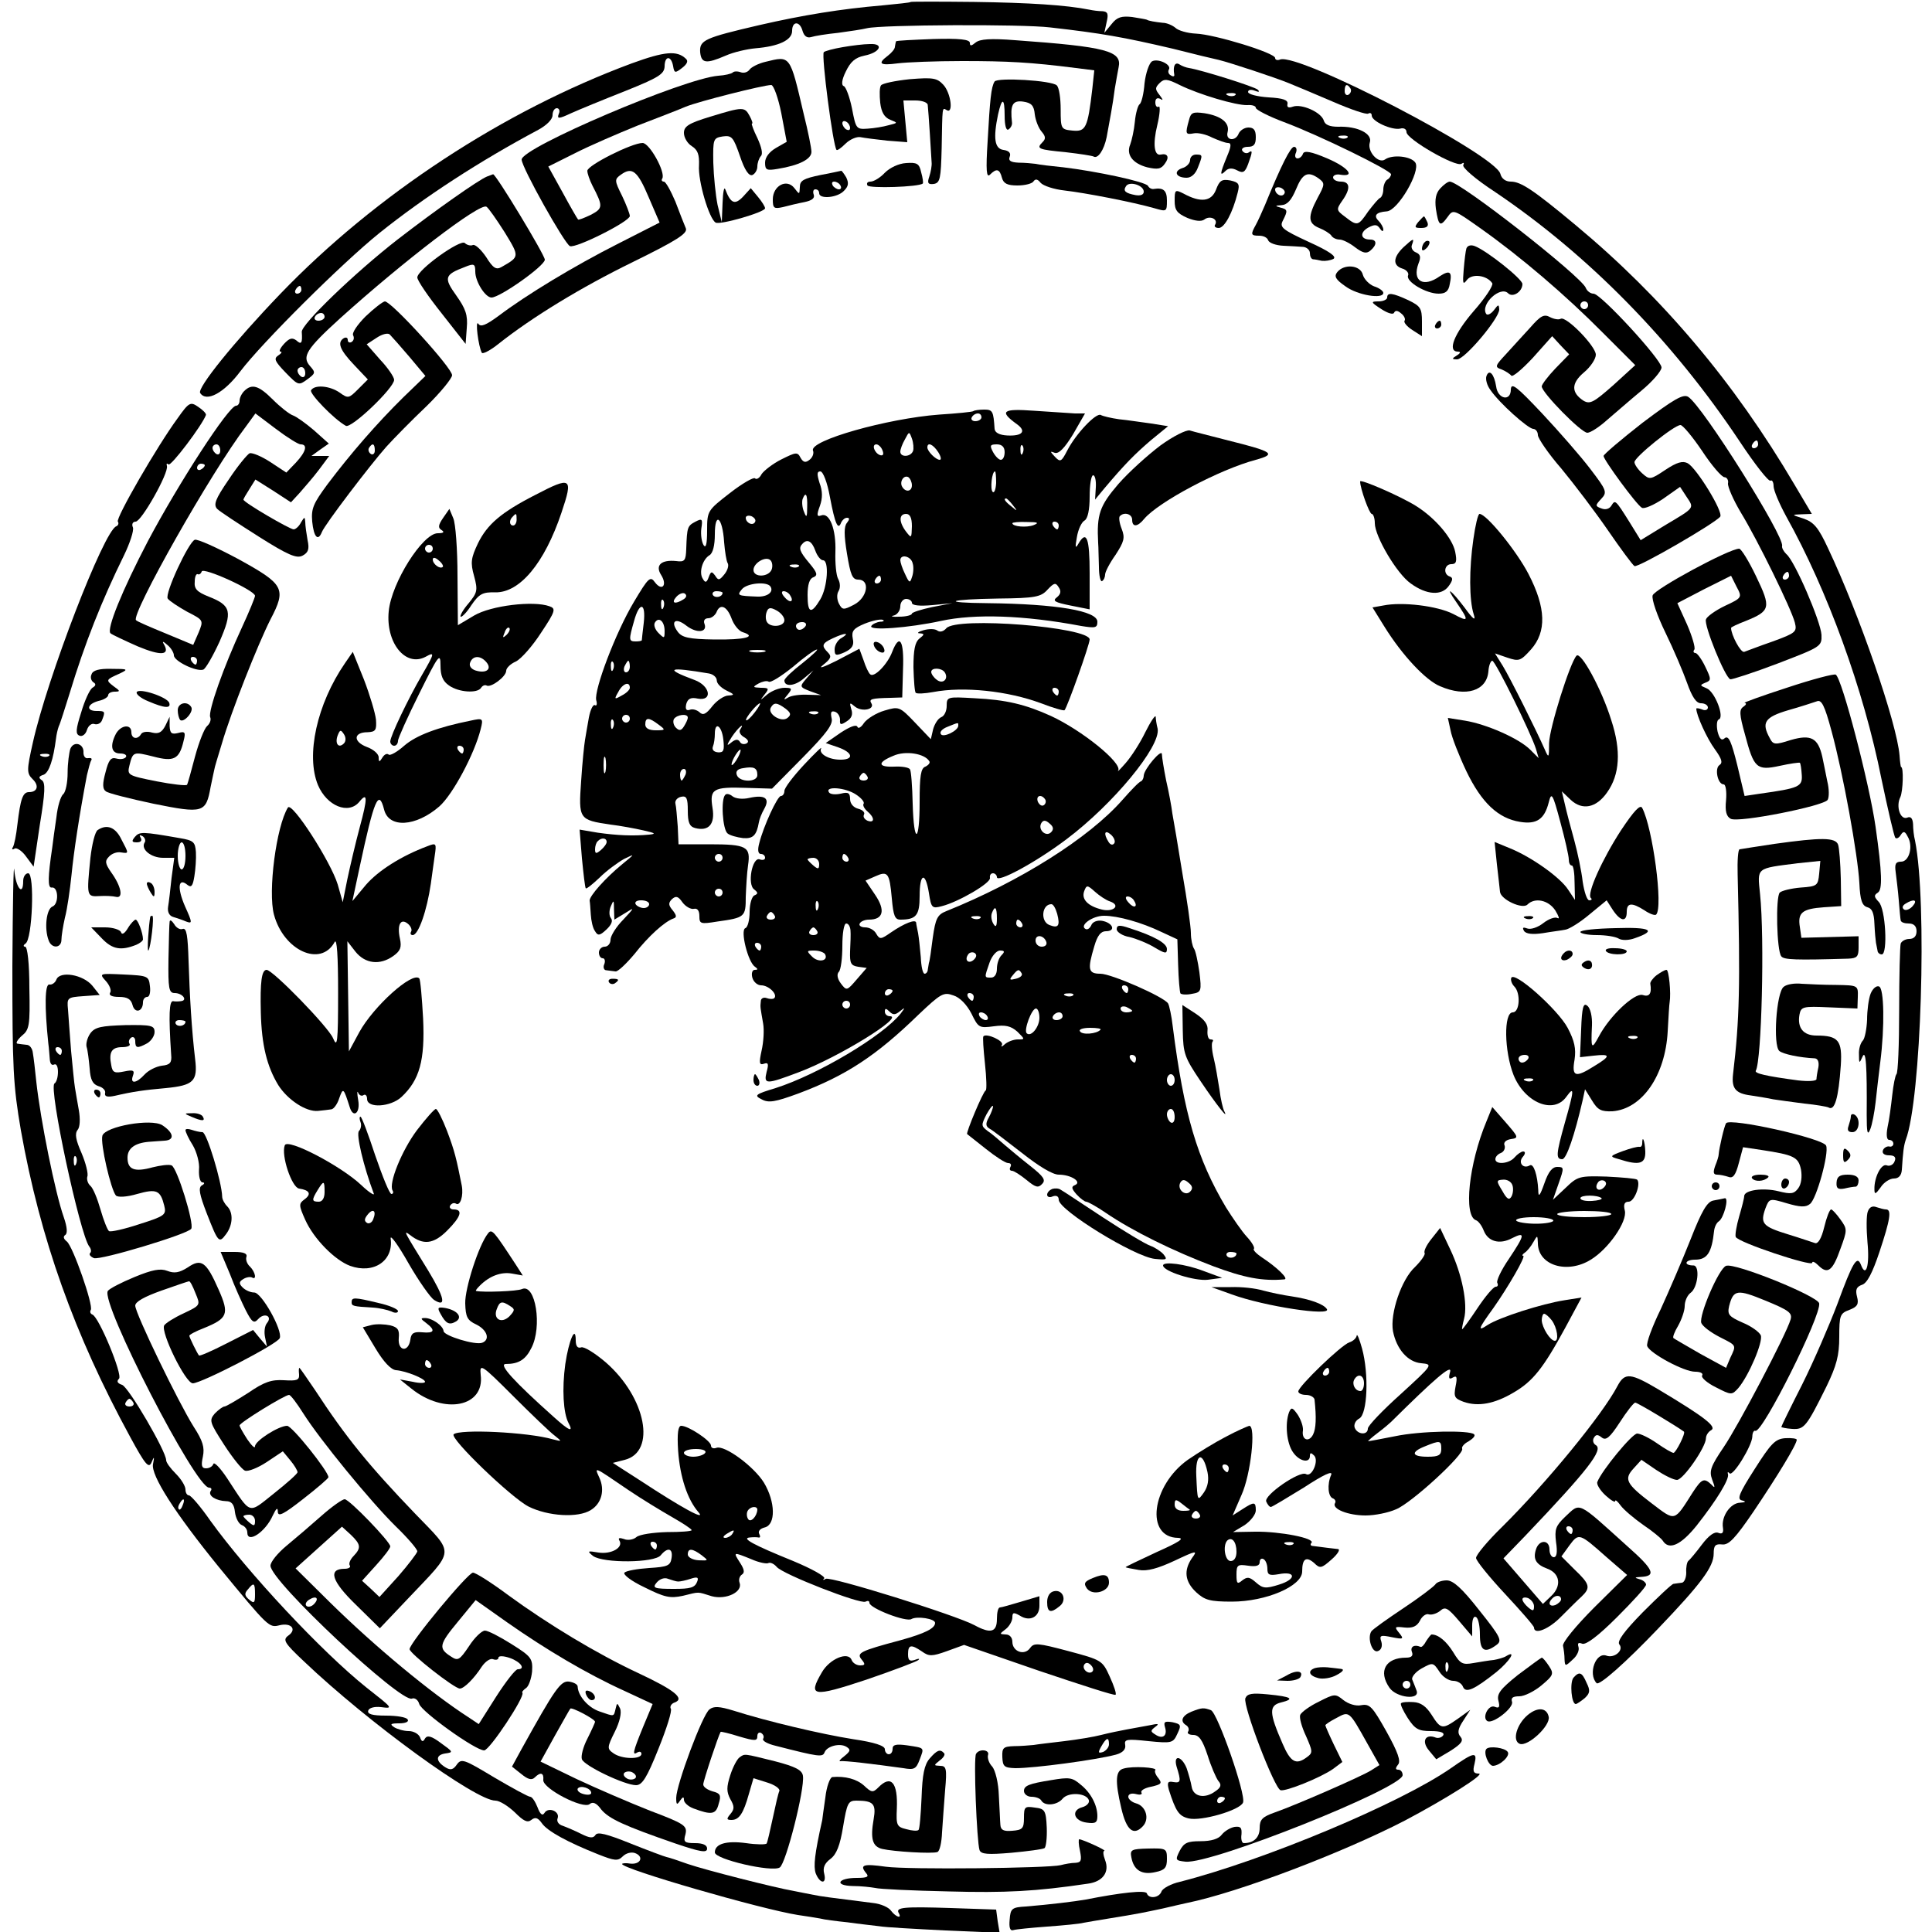 <?xml version="1.0" standalone="no"?>
<!DOCTYPE svg PUBLIC "-//W3C//DTD SVG 20010904//EN"
 "http://www.w3.org/TR/2001/REC-SVG-20010904/DTD/svg10.dtd">
<svg version="1.0" xmlns="http://www.w3.org/2000/svg"
 width="500pt" height="500pt" viewBox="0 0 500 500"
 preserveAspectRatio="xMidYMid meet">
<g transform="translate(0,500) scale(0.1,-0.1)"
fill="#000000" stroke="none">
<path d="M2357 4995 c-1 -2 -35 -5 -74 -9 -106 -9 -205 -25 -318 -51 -142 -33
-155 -39 -153 -70 3 -29 15 -31 66 -9 20 9 55 17 77 19 60 5 95 21 95 45 0 26
20 26 27 0 4 -13 11 -19 22 -16 9 3 40 8 70 11 30 4 63 9 75 12 38 9 400 11
474 2 132 -15 189 -25 317 -55 55 -14 109 -27 119 -29 29 -7 147 -46 181 -60
17 -7 68 -28 114 -48 46 -20 87 -34 92 -31 5 3 9 1 9 -5 0 -15 51 -38 73 -34
10 3 17 -1 17 -9 0 -18 127 -91 142 -82 6 4 8 3 5 -3 -4 -6 32 -37 81 -69 242
-163 460 -385 634 -646 39 -59 75 -105 80 -102 4 3 8 -4 8 -14 0 -11 15 -46
33 -79 106 -190 200 -447 246 -678 17 -81 33 -150 36 -153 3 -4 10 0 14 7 7
11 11 10 18 -4 15 -25 4 -65 -17 -65 -14 0 -17 -6 -14 -27 2 -16 6 -48 8 -73
2 -25 4 -48 5 -52 1 -5 10 -8 21 -8 13 0 20 -7 20 -20 0 -13 -7 -20 -19 -20
-10 0 -20 -6 -22 -12 -2 -7 -4 -85 -4 -173 0 -88 -3 -162 -7 -165 -3 -3 -8
-27 -11 -55 -3 -27 -8 -65 -12 -82 -4 -21 -2 -33 4 -33 6 0 11 -4 11 -10 0 -5
-5 -9 -11 -7 -6 1 -14 -4 -16 -10 -3 -8 4 -13 16 -13 14 0 19 -5 14 -16 -3 -8
-12 -13 -20 -10 -14 6 -33 -31 -32 -62 0 -14 3 -13 16 5 8 13 24 23 34 23 13
0 20 8 21 23 3 47 5 62 10 77 40 104 56 615 24 775 -3 11 -5 30 -5 42 -1 15
-6 21 -15 17 -18 -7 -30 29 -18 53 7 15 9 78 2 78 -1 0 -3 14 -4 30 -7 84
-104 365 -185 536 -25 54 -37 68 -64 77 -31 10 -31 10 -5 11 l27 1 -45 76
c-156 265 -342 485 -567 672 -108 90 -141 112 -167 112 -14 0 -24 8 -27 20
-13 50 -522 314 -570 296 -7 -3 -13 -1 -13 4 0 13 -156 61 -205 63 -22 1 -46
8 -53 15 -7 6 -22 13 -33 13 -19 2 -37 5 -41 8 -2 1 -19 4 -38 7 -27 3 -39 0
-53 -18 l-19 -23 6 28 c5 21 3 27 -11 28 -10 0 -25 2 -34 4 -60 12 -156 18
-297 20 -89 1 -163 1 -165 0z m1138 -224 c3 -5 1 -12 -5 -16 -5 -3 -10 1 -10
9 0 18 6 21 15 7z m1055 -921 c0 -5 -5 -10 -11 -10 -5 0 -7 5 -4 10 3 6 8 10
11 10 2 0 4 -4 4 -10z m400 -1195 c-7 -8 -17 -12 -22 -9 -6 4 -5 10 3 15 22
14 33 10 19 -6z"/>
<path d="M2319 4893 c-1 -2 -2 -8 -3 -14 0 -6 -9 -16 -18 -23 -28 -21 -21 -26
25 -20 23 3 98 6 167 6 117 0 177 -3 294 -18 l48 -6 -5 -47 c-12 -103 -17
-112 -51 -109 -30 3 -31 4 -31 55 0 29 -4 56 -10 62 -13 13 -154 21 -161 10
-9 -14 -12 -47 -18 -154 -5 -77 -3 -96 6 -87 17 17 25 15 31 -8 4 -15 14 -20
40 -20 20 0 39 5 42 11 5 7 11 5 18 -4 7 -8 35 -17 62 -20 53 -6 177 -30 233
-46 31 -9 32 -9 32 20 0 26 -9 34 -34 30 -5 -1 -12 2 -15 8 -7 11 -135 38
-219 48 -31 3 -64 7 -72 9 -8 1 -28 3 -44 3 -20 1 -27 5 -23 15 4 10 -2 16
-16 18 -23 3 -27 30 -14 92 10 45 17 43 17 -3 0 -26 4 -40 10 -36 6 4 10 12 9
18 -5 45 1 58 29 54 21 -3 28 -10 30 -33 2 -16 10 -36 18 -45 10 -12 11 -18 2
-27 -17 -17 -11 -19 61 -26 35 -4 67 -9 71 -11 11 -7 27 16 34 50 8 44 16 85
21 125 3 19 8 45 10 56 9 42 -31 53 -268 70 -63 5 -91 3 -102 -6 -11 -9 -15
-10 -15 -1 0 9 -27 12 -95 10 -52 -2 -96 -4 -96 -6z m641 -389 c0 -8 -8 -11
-21 -9 -27 5 -33 11 -25 23 8 14 46 3 46 -14z"/>
<path d="M2181 4878 c-24 -4 -46 -10 -49 -13 -7 -7 24 -244 33 -253 2 -2 12 5
23 16 11 11 29 19 39 17 10 -2 41 -6 69 -9 l52 -4 -5 54 -5 54 31 0 c17 0 32
-5 32 -12 2 -17 9 -129 10 -148 1 -8 -2 -25 -6 -37 -6 -17 -3 -21 12 -19 16 3
18 14 20 92 2 111 1 106 13 99 18 -11 11 45 -9 66 -16 17 -26 19 -87 14 -38
-4 -71 -11 -74 -16 -4 -5 -4 -25 -2 -45 3 -25 11 -38 26 -44 20 -8 20 -8 -4
-14 -14 -4 -38 -8 -55 -9 -29 -2 -30 0 -40 52 -6 30 -16 56 -21 58 -7 2 -6 16
5 38 12 25 24 36 48 41 41 8 52 32 14 30 -15 0 -47 -4 -70 -8z m19 -209 c0 -6
-4 -7 -10 -4 -5 3 -10 11 -10 16 0 6 5 7 10 4 6 -3 10 -11 10 -16z"/>
<path d="M1635 4836 c-332 -123 -663 -340 -910 -597 -120 -125 -215 -243 -207
-256 16 -25 62 0 104 56 56 74 263 280 360 358 116 93 259 186 411 267 22 12
37 27 37 38 0 10 5 18 11 18 6 0 9 -7 5 -15 -5 -13 0 -13 32 2 20 9 83 35 139
57 87 35 102 44 103 64 0 28 17 29 22 1 3 -18 5 -19 23 -5 13 10 17 18 10 24
-23 22 -55 19 -140 -12z m-855 -586 c0 -5 -5 -10 -11 -10 -5 0 -7 5 -4 10 3 6
8 10 11 10 2 0 4 -4 4 -10z"/>
<path d="M1981 4840 c-18 -4 -37 -14 -41 -20 -5 -7 -15 -10 -23 -7 -8 3 -18 3
-21 -1 -4 -3 -20 -7 -37 -8 -89 -7 -509 -186 -509 -217 0 -20 111 -218 125
-224 16 -6 155 64 155 78 0 5 -9 29 -20 52 -20 40 -20 43 -3 55 29 21 43 10
72 -59 l28 -65 -106 -54 c-115 -58 -240 -134 -310 -187 -34 -25 -47 -30 -53
-21 -9 13 0 -59 9 -75 2 -4 22 6 43 23 87 69 213 146 348 212 114 56 142 74
137 87 -4 9 -16 40 -27 69 -12 28 -25 52 -30 52 -5 0 -7 4 -4 8 9 16 -33 92
-51 92 -28 0 -143 -58 -143 -72 0 -7 6 -24 13 -38 28 -54 28 -59 -4 -76 -17
-8 -32 -14 -33 -12 -2 2 -20 33 -40 70 l-37 67 68 34 c37 19 111 51 163 72 52
20 109 42 125 49 31 13 201 56 221 56 6 0 18 -33 26 -73 l14 -74 -28 -16 c-17
-10 -28 -24 -28 -38 0 -19 4 -21 33 -16 55 9 87 25 87 44 0 10 -9 54 -20 98
-36 154 -34 151 -99 135z"/>
<path d="M2981 4841 c-7 -5 -16 -30 -19 -57 -2 -27 -8 -51 -13 -54 -4 -3 -10
-23 -12 -45 -2 -22 -8 -48 -12 -59 -11 -26 6 -49 44 -59 27 -6 36 -5 46 10 12
16 7 27 -11 23 -17 -4 -21 27 -9 76 7 29 8 51 4 48 -5 -3 -9 2 -9 11 0 10 5
13 13 9 8 -5 7 -2 -2 10 -12 15 -12 19 0 31 12 12 20 11 52 -5 51 -25 146 -53
175 -52 12 1 22 -2 22 -7 0 -5 33 -22 73 -37 91 -34 277 -125 277 -135 0 -4
-4 -11 -10 -14 -5 -3 -10 -15 -10 -25 0 -10 -4 -20 -8 -22 -4 -1 -18 -18 -31
-35 -26 -38 -28 -39 -60 -14 -23 17 -23 19 -7 42 22 31 20 49 -4 49 -11 0 -20
5 -20 11 0 5 8 9 18 7 42 -7 21 19 -33 42 -42 18 -60 21 -63 12 -2 -6 -8 -12
-14 -12 -6 0 -8 7 -4 15 3 8 1 15 -5 15 -9 0 -33 -47 -75 -150 -8 -19 -19 -43
-24 -52 -14 -25 -13 -28 9 -28 11 0 21 -5 23 -12 3 -7 20 -13 39 -14 19 -1 42
-2 52 -3 9 -1 17 -8 17 -16 0 -8 3 -15 8 -16 4 0 14 -2 23 -4 9 -1 22 1 30 5
9 6 -11 20 -64 44 -69 32 -76 38 -67 55 13 26 13 29 -7 34 -14 4 -13 5 3 6 16
1 26 13 38 41 17 42 31 48 59 28 16 -12 16 -15 -3 -50 -26 -49 -25 -66 4 -78
13 -5 27 -14 31 -19 3 -6 13 -11 22 -11 8 0 26 -9 40 -20 20 -15 29 -17 39 -9
18 15 18 29 0 29 -25 0 -28 18 -5 31 17 9 23 8 30 -2 5 -8 9 -9 9 -3 0 5 -5
15 -12 22 -14 14 -7 23 21 25 29 2 88 104 74 126 -11 17 -60 22 -79 8 -17 -11
-46 21 -39 44 8 23 -32 43 -82 41 -22 0 -34 5 -37 16 -7 22 -58 44 -80 36 -11
-4 -16 -2 -14 7 2 10 -11 15 -49 17 -29 2 -53 8 -53 14 0 6 8 7 18 3 10 -4 13
-3 7 3 -9 8 -146 51 -178 56 -7 1 -18 5 -24 9 -12 8 -18 -4 -14 -26 1 -5 -3
-6 -9 -2 -6 3 -8 10 -5 15 8 13 -29 30 -44 21z m216 -87 c-3 -3 -12 -4 -19 -1
-8 3 -5 6 6 6 11 1 17 -2 13 -5z m290 -110 c-3 -3 -12 -4 -19 -1 -8 3 -5 6 6
6 11 1 17 -2 13 -5z m-163 -145 c-6 -11 -24 -2 -24 11 0 5 7 7 15 4 8 -4 12
-10 9 -15z"/>
<path d="M1838 4698 c-56 -17 -68 -25 -68 -42 0 -12 9 -27 20 -34 16 -10 20
-22 19 -50 -3 -40 26 -138 43 -148 11 -7 128 27 128 37 0 4 -8 17 -18 29 l-19
23 -20 -22 c-21 -22 -32 -18 -46 19 -3 8 -6 -7 -7 -35 l-2 -50 -11 45 c-5 25
-10 74 -11 109 -1 62 0 64 25 68 23 3 27 -2 44 -51 12 -36 23 -52 32 -49 7 3
13 13 13 22 0 9 4 21 9 27 6 5 2 23 -9 47 -10 20 -16 37 -14 37 3 0 0 9 -6 20
-13 24 -17 24 -102 -2z"/>
<path d="M3077 4689 c-10 -36 -9 -38 13 -34 11 2 32 -3 47 -11 16 -7 34 -14
41 -14 9 0 9 -8 -3 -36 -18 -44 -19 -52 -3 -36 7 7 17 8 30 1 15 -8 20 -5 28
16 12 33 12 38 1 30 -5 -3 -12 -1 -16 5 -3 5 3 10 14 10 16 0 21 6 21 25 0 18
-5 25 -19 25 -10 0 -21 -7 -25 -15 -8 -22 -35 -19 -29 3 6 24 -16 42 -60 49
-30 4 -35 2 -40 -18z"/>
<path d="M3080 4586 c0 -8 -9 -18 -20 -21 -24 -8 -17 -25 11 -25 12 0 23 10
29 26 13 33 13 34 -5 34 -8 0 -15 -6 -15 -14z"/>
<path d="M2290 4553 c-12 -13 -29 -23 -37 -23 -8 0 -11 -4 -8 -10 5 -8 133 -4
143 5 2 1 0 15 -4 29 -5 23 -11 26 -39 24 -19 -1 -42 -12 -55 -25z"/>
<path d="M2123 4547 c-43 -9 -53 -14 -53 -31 -1 -20 -1 -20 -14 -3 -20 26 -56
6 -56 -29 0 -23 3 -25 26 -20 15 4 40 10 56 13 19 4 27 10 24 19 -3 8 -1 14 4
14 6 0 10 -4 10 -10 0 -16 47 -12 64 6 12 12 13 20 6 35 -6 10 -12 18 -13 17
-1 0 -26 -6 -54 -11z m52 -27 c3 -5 2 -10 -4 -10 -5 0 -13 5 -16 10 -3 6 -2
10 4 10 5 0 13 -4 16 -10z"/>
<path d="M1260 4543 c-22 -9 -133 -87 -230 -162 -112 -87 -251 -221 -249 -240
2 -29 -1 -34 -14 -22 -11 8 -18 6 -32 -9 -10 -11 -14 -20 -9 -20 5 0 2 -5 -6
-10 -12 -8 -9 -15 19 -44 33 -34 34 -34 56 -18 22 16 22 18 7 35 -21 24 -9 44
78 123 163 147 362 300 379 289 5 -3 26 -33 47 -66 39 -64 39 -63 -8 -90 -14
-8 -22 -3 -40 26 -13 19 -28 33 -34 31 -6 -3 -16 0 -21 5 -11 11 -123 -69
-123 -89 0 -8 28 -49 63 -93 l62 -79 3 41 c3 34 -3 50 -27 84 -33 46 -31 54
22 74 24 10 27 8 27 -12 0 -26 26 -67 42 -67 22 0 138 82 138 98 0 12 -128
224 -134 221 0 0 -8 -3 -16 -6z m-420 -363 c0 -5 -7 -10 -16 -10 -8 0 -12 5
-9 10 3 6 10 10 16 10 5 0 9 -4 9 -10z m-50 -146 c0 -8 -4 -12 -10 -9 -5 3
-10 10 -10 16 0 5 5 9 10 9 6 0 10 -7 10 -16z"/>
<path d="M3147 4509 c-12 -31 -40 -34 -84 -10 -22 11 -23 10 -23 -19 0 -24 6
-32 33 -44 20 -8 36 -10 44 -4 14 11 36 1 28 -13 -4 -5 1 -9 9 -9 15 0 36 39
49 91 6 23 3 27 -19 32 -22 4 -28 0 -37 -24z"/>
<path d="M3727 4512 c-11 -12 -14 -28 -11 -52 7 -45 11 -48 30 -22 15 21 15
21 87 -30 103 -73 219 -172 315 -269 l84 -84 -57 -52 c-50 -44 -60 -50 -77
-40 -32 21 -32 45 1 73 17 14 31 35 31 46 0 22 -77 101 -91 93 -5 -3 -17 -1
-27 4 -16 9 -25 4 -52 -27 -18 -20 -47 -51 -63 -69 -28 -30 -29 -33 -11 -39
10 -4 22 -12 25 -16 3 -5 28 16 56 46 l50 56 22 -24 22 -23 -36 -37 c-19 -20
-35 -41 -35 -46 0 -16 102 -120 118 -120 8 0 31 15 51 33 20 17 60 52 89 76
29 24 52 51 52 60 0 20 -157 191 -176 191 -8 0 -17 7 -20 15 -12 30 -325 275
-352 275 -5 0 -16 -8 -25 -18z m383 -302 c0 -5 -4 -10 -10 -10 -5 0 -10 5 -10
10 0 6 5 10 10 10 6 0 10 -4 10 -10z"/>
<path d="M3670 4425 c-10 -13 -9 -15 8 -15 15 0 20 5 16 15 -4 8 -7 15 -9 15
-1 0 -8 -7 -15 -15z"/>
<path d="M3632 4360 c-27 -26 -28 -47 -3 -55 11 -3 18 -12 15 -18 -6 -16 47
-47 79 -47 18 0 26 6 29 25 7 32 0 37 -26 20 -42 -30 -72 -13 -55 33 7 17 5
24 -7 29 -8 3 -13 12 -10 19 7 19 4 18 -22 -6z"/>
<path d="M3687 4373 c-4 -3 -7 -11 -7 -17 0 -6 5 -5 12 2 6 6 9 14 7 17 -3 3
-9 2 -12 -2z"/>
<path d="M3795 4357 c-2 -6 -5 -31 -7 -55 -3 -36 -2 -40 8 -27 13 18 52 13 66
-8 3 -6 -18 -38 -48 -72 -51 -59 -69 -105 -41 -105 8 0 7 -4 -3 -10 -13 -8
-13 -10 1 -10 20 0 109 106 109 129 -1 14 -2 14 -14 -2 -8 -10 -17 -14 -20 -9
-15 25 37 73 57 53 12 -12 37 4 37 24 0 13 -92 86 -123 98 -10 4 -19 2 -22 -6z"/>
<path d="M3461 4296 c-9 -11 -5 -19 21 -37 31 -23 98 -34 98 -17 0 5 -11 13
-24 17 -13 5 -26 19 -29 30 -6 25 -48 29 -66 7z"/>
<path d="M3590 4230 c0 -5 -10 -10 -22 -10 -21 0 -21 -2 7 -20 17 -11 31 -15
33 -9 3 6 9 6 18 -2 8 -6 12 -15 9 -19 -3 -4 6 -15 20 -24 l25 -16 0 38 c0 34
-4 40 -35 55 -41 19 -55 21 -55 7z"/>
<path d="M946 4181 c-21 -21 -36 -43 -32 -49 3 -6 2 -13 -4 -17 -5 -3 -10 -1
-10 5 0 6 -4 8 -10 5 -18 -11 -11 -30 26 -69 l36 -38 -25 -25 c-24 -24 -26
-25 -48 -9 -26 18 -65 21 -74 6 -5 -8 58 -74 90 -92 14 -8 125 98 125 119 0 7
-16 31 -36 52 l-35 40 26 17 c15 10 30 13 34 8 5 -5 28 -31 51 -58 l41 -49
-58 -56 c-67 -66 -135 -144 -196 -225 -36 -49 -42 -62 -39 -96 4 -40 15 -52
25 -27 7 19 126 175 167 221 19 21 65 68 103 104 37 36 67 73 67 81 0 19 -157
191 -174 191 -6 -1 -28 -18 -50 -39z m24 -347 c0 -8 -5 -12 -10 -9 -6 4 -8 11
-5 16 9 14 15 11 15 -7z"/>
<path d="M3715 4160 c-3 -5 -1 -10 4 -10 6 0 11 5 11 10 0 6 -2 10 -4 10 -3 0
-8 -4 -11 -10z"/>
<path d="M3847 4027 c-3 -8 1 -24 10 -36 23 -34 97 -100 111 -101 6 0 12 -7
12 -16 0 -8 27 -48 61 -87 33 -40 87 -111 120 -159 33 -48 64 -90 69 -93 9 -5
209 111 222 128 8 13 -61 125 -84 138 -13 7 -28 3 -58 -17 -39 -26 -41 -26
-60 -9 -11 10 -20 23 -20 29 0 13 103 96 119 96 6 0 31 -30 56 -67 25 -38 51
-68 58 -68 6 0 11 -8 9 -16 -1 -9 14 -43 33 -75 44 -72 131 -250 140 -285 6
-24 3 -27 -57 -49 -35 -12 -68 -25 -74 -27 -9 -3 -34 44 -34 62 0 2 17 10 38
18 64 26 66 34 27 115 -19 40 -39 72 -44 72 -26 0 -220 -105 -224 -121 -3 -10
12 -53 33 -96 21 -43 46 -102 56 -130 13 -37 24 -53 36 -53 10 0 18 -5 18 -11
0 -6 -7 -9 -15 -5 -8 3 -15 4 -15 2 0 -17 28 -78 48 -105 18 -25 21 -35 12
-41 -13 -8 -5 -50 11 -50 5 0 8 -18 6 -41 -3 -29 1 -42 12 -48 20 -11 241 33
251 49 4 7 4 28 -1 48 -4 21 -10 49 -13 64 -11 48 -29 58 -81 43 -41 -13 -46
-13 -55 5 -22 40 -13 54 48 72 32 9 65 20 74 23 12 5 20 -10 38 -77 30 -110
68 -320 72 -393 2 -45 7 -59 21 -63 12 -3 17 -15 18 -43 1 -22 3 -43 4 -49 1
-5 3 -14 4 -20 0 -5 5 -10 11 -10 16 0 10 119 -8 136 -12 13 -13 17 -2 24 12
8 11 50 -6 170 -16 112 -87 384 -103 394 -4 3 -61 -12 -127 -34 -65 -21 -114
-39 -109 -39 6 -1 4 -5 -3 -10 -11 -7 -11 -19 4 -72 23 -87 30 -94 90 -81 27
6 50 9 52 8 2 -2 4 -16 5 -32 2 -30 -8 -34 -108 -48 l-40 -6 -19 80 c-15 60
-22 77 -32 70 -8 -8 -14 -3 -19 17 -3 15 -2 29 3 31 16 5 -10 73 -32 81 -17 7
-17 8 -3 14 16 6 16 9 0 42 -9 19 -21 35 -25 35 -5 0 -7 4 -3 9 3 5 -6 35 -19
65 l-25 55 69 36 70 35 14 -28 c15 -28 15 -29 -30 -50 -25 -12 -47 -28 -49
-35 -6 -14 49 -150 63 -155 4 -1 60 17 123 41 112 43 114 44 113 74 -2 35 -70
193 -91 209 -7 7 -12 16 -11 21 7 24 -206 363 -243 386 -13 8 -37 -6 -118 -67
-55 -43 -101 -82 -101 -86 0 -10 85 -126 99 -134 6 -4 31 7 55 23 l44 31 17
-26 c20 -30 22 -27 -57 -74 l-62 -38 -29 47 c-37 59 -37 58 -47 42 -5 -8 -15
-11 -25 -7 -17 6 -17 8 -1 25 16 17 14 22 -28 77 -25 33 -81 97 -125 144 -67
71 -80 81 -81 62 0 -32 -34 -25 -38 8 -5 32 -18 46 -25 27z m783 -517 c0 -5
-5 -10 -11 -10 -5 0 -7 5 -4 10 3 6 8 10 11 10 2 0 4 -4 4 -10z"/>
<path d="M632 3988 c-7 -7 -12 -18 -12 -25 0 -7 -4 -13 -9 -13 -19 0 -149
-201 -228 -350 -67 -128 -108 -229 -97 -239 5 -4 37 -19 71 -34 60 -25 84 -23
67 6 -5 8 -2 8 9 -2 9 -7 17 -20 17 -27 0 -15 58 -43 76 -37 6 2 25 35 42 72
34 78 31 94 -28 117 -30 12 -38 20 -36 39 0 13 4 21 8 19 3 -2 8 1 10 7 4 12
138 -49 138 -63 0 -4 -15 -41 -34 -82 -47 -101 -88 -217 -82 -232 3 -7 -1 -17
-8 -23 -7 -6 -21 -41 -31 -78 -10 -38 -19 -71 -21 -74 -2 -3 -38 1 -79 9 -75
15 -76 16 -70 41 9 36 10 36 62 23 53 -14 67 -7 78 40 6 23 4 26 -14 21 -17
-4 -21 -1 -22 18 l0 24 -11 -23 c-9 -17 -17 -22 -34 -18 -13 4 -26 2 -29 -4
-9 -15 -25 -12 -25 5 0 22 -27 19 -40 -4 -16 -31 -12 -51 11 -51 11 0 18 -4
15 -9 -3 -5 -14 -7 -25 -4 -14 4 -20 -4 -28 -36 -8 -29 -8 -43 1 -49 6 -5 62
-19 123 -32 129 -26 136 -24 148 43 5 23 9 44 10 47 0 3 9 32 19 65 24 83 94
259 126 322 42 80 35 91 -83 156 -56 30 -107 53 -113 50 -16 -6 -78 -139 -70
-152 4 -6 27 -21 50 -34 43 -22 43 -22 30 -54 l-14 -32 -72 30 c-39 16 -74 31
-76 34 -14 14 194 383 285 502 l24 33 53 -40 c29 -22 58 -40 64 -40 19 0 14
-19 -12 -47 l-25 -26 -41 27 c-23 15 -47 25 -54 23 -6 -3 -31 -33 -54 -68 -35
-51 -40 -65 -30 -76 7 -7 56 -39 108 -72 76 -48 98 -57 113 -49 15 8 18 17 13
40 -3 17 -6 38 -6 47 -1 14 -2 14 -11 -1 -5 -10 -14 -18 -19 -18 -10 0 -130
70 -130 77 0 2 7 14 16 28 l15 24 46 -29 46 -30 23 25 c12 14 35 40 50 60 l26
35 -23 0 -23 0 22 16 23 16 -38 34 c-21 18 -46 36 -55 39 -9 3 -33 22 -52 41
-36 36 -54 42 -74 22z m-62 -154 c0 -8 -4 -12 -10 -9 -5 3 -10 10 -10 16 0 5
5 9 10 9 6 0 10 -7 10 -16z m-40 -38 c0 -3 -4 -8 -10 -11 -5 -3 -10 -1 -10 4
0 6 5 11 10 11 6 0 10 -2 10 -4z m-20 -506 c0 -5 -2 -10 -4 -10 -3 0 -8 5 -11
10 -3 6 -1 10 4 10 6 0 11 -4 11 -10z"/>
<path d="M460 3918 c-53 -72 -161 -259 -155 -268 3 -4 1 -10 -4 -12 -32 -11
-179 -393 -216 -560 -16 -71 -16 -79 -1 -94 18 -17 13 -34 -9 -34 -16 0 -22
-17 -30 -84 -3 -27 -8 -53 -12 -59 -3 -5 -1 -7 5 -3 5 3 19 -6 29 -20 l20 -27
16 108 c14 85 15 110 5 116 -9 6 -8 10 5 14 14 6 25 39 32 94 1 9 4 23 7 31 4
8 16 47 28 85 39 129 83 240 141 358 15 31 26 64 23 72 -4 9 0 15 7 15 15 0
86 126 81 144 -2 6 0 8 4 4 6 -6 87 101 97 128 1 4 -8 13 -20 21 -20 14 -24
12 -53 -29z m-333 -874 c-3 -3 -12 -4 -19 -1 -8 3 -5 6 6 6 11 1 17 -2 13 -5z"/>
<path d="M2519 3936 c-2 -2 -42 -6 -89 -9 -133 -10 -336 -67 -326 -93 3 -7 -1
-18 -9 -24 -10 -8 -16 -7 -23 5 -8 16 -12 15 -50 -4 -22 -11 -45 -29 -51 -38
-5 -10 -13 -15 -17 -11 -3 4 -33 -13 -65 -38 -58 -45 -59 -46 -59 -97 0 -34
-3 -47 -9 -38 -5 8 -8 27 -6 43 4 25 2 27 -15 18 -21 -11 -22 -14 -24 -70 -1
-31 -4 -35 -26 -32 -39 4 -55 -11 -39 -36 17 -27 2 -43 -16 -19 -12 17 -17 12
-54 -50 -48 -80 -104 -229 -98 -255 3 -10 1 -16 -3 -13 -5 3 -12 -11 -16 -32
-4 -21 -8 -47 -10 -58 -2 -11 -7 -59 -10 -106 -7 -99 -6 -101 76 -113 25 -3
63 -10 85 -15 31 -7 34 -9 15 -11 -42 -4 -83 -2 -133 5 l-47 8 6 -74 c4 -41 8
-76 10 -78 2 -2 18 11 36 28 18 18 47 39 63 48 29 14 29 14 -4 -13 -44 -36
-86 -83 -85 -95 1 -5 2 -21 3 -36 1 -16 5 -35 11 -43 7 -12 12 -12 29 4 13 12
18 23 12 30 -5 6 -5 20 0 31 7 17 8 16 8 -8 l1 -27 28 17 c25 16 25 15 -5 -17
-18 -18 -33 -42 -33 -52 0 -10 -7 -18 -15 -18 -8 0 -15 -7 -15 -15 0 -8 4 -15
10 -15 5 0 7 -7 4 -15 -4 -8 -1 -16 5 -16 6 -1 17 -2 24 -3 6 -1 28 20 49 45
36 46 78 84 101 92 9 3 8 8 -2 21 -11 13 -12 19 -2 29 10 9 16 8 27 -8 8 -11
22 -19 30 -17 9 2 14 -5 14 -19 0 -20 3 -21 46 -14 72 10 74 12 74 64 1 25 3
62 6 82 7 48 -3 54 -100 54 l-80 0 -2 46 c-2 25 -4 52 -6 59 -2 8 5 16 15 18
14 3 17 -4 17 -36 0 -30 4 -41 19 -45 35 -9 52 10 45 52 -8 49 1 55 87 52 l67
-2 80 81 c62 63 79 86 74 102 -3 15 -1 19 9 16 8 -3 13 -12 13 -21 -1 -13 2
-14 17 -4 13 8 17 18 12 32 -5 17 -4 18 10 6 18 -14 52 -7 42 9 -7 11 1 13 50
14 l30 1 2 73 c3 75 -9 94 -28 45 -12 -32 -47 -68 -57 -58 -4 3 -12 20 -17 36
l-11 30 -59 -31 c-34 -17 -49 -22 -35 -11 20 16 23 22 13 32 -18 18 -16 24 12
37 32 15 46 15 23 1 -10 -5 -18 -19 -18 -29 0 -17 3 -18 26 -8 19 9 25 18 21
35 -4 20 2 27 31 39 20 8 40 12 46 10 6 -2 3 -5 -6 -5 -9 -1 -20 -6 -23 -11
-8 -13 97 -5 180 13 87 19 215 15 363 -13 37 -6 42 -5 42 11 0 28 -105 46
-284 48 -123 1 -104 10 28 12 95 1 110 4 127 23 17 18 21 19 29 6 7 -10 5 -18
-5 -26 -12 -9 -5 -13 35 -21 l50 -10 0 93 c0 92 -8 113 -29 77 -8 -14 -9 -10
-4 17 3 19 12 39 20 43 8 5 13 27 13 62 0 30 4 55 9 55 5 0 8 -14 7 -31 l-2
-32 24 29 c53 63 80 90 121 125 l44 36 -44 7 c-24 3 -61 9 -83 11 -21 3 -42 8
-47 11 -12 7 -65 -49 -87 -92 -15 -29 -18 -31 -32 -16 -13 14 -13 15 0 10 10
-3 25 12 47 48 l31 54 -26 0 c-15 1 -62 4 -106 7 -82 6 -91 -1 -44 -35 25 -18
14 -31 -25 -29 -20 1 -32 7 -33 17 -3 46 -5 50 -27 50 -13 0 -26 -2 -28 -4z
m21 -16 c0 -5 -7 -10 -16 -10 -8 0 -12 5 -9 10 3 6 10 10 16 10 5 0 9 -4 9
-10z m-177 -87 c-6 -16 -33 -17 -33 -2 0 6 5 20 12 32 11 21 11 21 18 2 4 -11
5 -26 3 -32z m-79 1 c4 -10 1 -14 -6 -12 -15 5 -23 28 -10 28 5 0 13 -7 16
-16z m144 -4 c7 -11 9 -20 4 -20 -10 0 -32 22 -32 32 0 15 15 8 28 -12z m172
0 c0 -11 -4 -20 -10 -20 -5 0 -14 9 -20 20 -9 17 -8 20 10 20 13 0 20 -7 20
-20z m47 -2 c-3 -8 -6 -5 -6 6 -1 11 2 17 5 13 3 -3 4 -12 1 -19z m-499 -115
c13 -69 21 -87 29 -65 3 6 9 12 15 12 7 0 7 -4 0 -13 -8 -9 -8 -32 0 -80 9
-55 14 -67 29 -67 32 0 24 -47 -11 -65 -27 -14 -30 -14 -39 3 -5 10 -6 24 -1
32 5 8 5 21 -1 32 -5 9 -8 41 -7 70 2 58 -15 103 -37 94 -11 -4 -12 1 -3 25 7
20 7 38 -1 59 -7 23 -7 30 2 30 7 0 18 -28 25 -67z m430 37 c-1 -17 -5 -27 -9
-23 -7 7 -2 53 6 53 2 0 3 -14 3 -30z m-218 -6 c0 -16 -16 -19 -25 -4 -8 13 4
32 16 25 5 -4 9 -13 9 -21z m-271 -56 c0 -27 -2 -29 -8 -13 -5 11 -6 26 -4 33
8 21 13 13 12 -20z m532 5 c13 -16 12 -17 -3 -4 -17 13 -22 21 -14 21 2 0 10
-8 17 -17z m-667 -44 c-6 -11 -24 -2 -24 11 0 5 7 7 15 4 8 -4 12 -10 9 -15z
m406 -11 c-1 -31 -1 -32 -15 -14 -19 25 -19 46 0 46 10 0 15 -10 15 -32z
m-486 -41 c2 -25 6 -49 9 -54 4 -6 0 -19 -8 -29 -13 -16 -16 -17 -24 -4 -9 12
-11 12 -17 -4 -5 -14 -9 -15 -15 -4 -11 16 -1 50 17 61 9 5 14 26 14 54 0 61
20 44 24 -20z m801 44 c-18 -7 -55 -4 -55 5 0 2 17 4 38 3 28 0 32 -2 17 -8z
m65 -1 c0 -5 -2 -10 -4 -10 -3 0 -8 5 -11 10 -3 6 -1 10 4 10 6 0 11 -4 11
-10z m-630 -65 c5 -14 14 -25 20 -25 16 0 12 -69 -7 -101 -24 -40 -33 -36 -33
11 0 27 5 43 15 46 12 5 10 12 -10 36 -26 31 -29 40 -18 51 12 13 24 7 33 -18z
m-113 -49 c-8 -20 -47 -21 -47 -1 0 18 32 37 44 25 5 -5 6 -16 3 -24z m365 16
c3 -9 2 -26 -2 -36 -5 -16 -7 -15 -18 9 -7 14 -12 30 -12 35 0 17 28 11 32 -8z
m-295 -8 c-3 -3 -12 -4 -19 -1 -8 3 -5 6 6 6 11 1 17 -2 13 -5z m213 -34 c0
-5 -5 -10 -11 -10 -5 0 -7 5 -4 10 3 6 8 10 11 10 2 0 4 -4 4 -10z m-286 -18
c9 -14 -8 -27 -34 -26 -52 2 -53 3 -40 19 13 16 65 21 74 7z m-225 -33 c-22
-14 -33 -10 -19 6 7 8 17 12 22 9 6 -4 5 -10 -3 -15z m101 17 c0 -11 -19 -15
-25 -6 -3 5 1 10 9 10 9 0 16 -2 16 -4z m175 -7 c11 -17 -1 -21 -15 -4 -8 9
-8 15 -2 15 6 0 14 -5 17 -11z m-328 -31 c-3 -8 -6 -5 -6 6 -1 11 2 17 5 13 3
-3 4 -12 1 -19z m643 12 c0 -7 20 -9 53 -6 l52 5 -52 -10 c-29 -6 -53 -14 -53
-17 0 -4 -15 -8 -33 -8 -17 -1 -24 1 -14 3 9 2 17 13 17 24 0 10 7 19 15 19 8
0 15 -5 15 -10z m-694 -52 c-3 -24 -5 -44 -5 -45 -1 -2 -8 -3 -16 -3 -18 0
-18 4 -4 53 14 51 31 48 25 -5z m227 12 c6 -17 19 -33 29 -36 38 -12 6 -20
-73 -19 -66 1 -84 5 -95 20 -20 27 -6 38 22 16 27 -21 56 -18 47 5 -3 8 1 14
10 14 8 0 17 7 21 15 9 24 27 17 39 -15z m137 -5 c0 -17 -36 -20 -45 -5 -4 6
-4 18 -1 26 4 12 10 13 26 4 11 -6 20 -17 20 -25z m-310 -28 c0 -20 -1 -20
-16 -5 -9 9 -13 21 -9 27 10 16 25 3 25 -22z m365 13 c-3 -5 -10 -10 -16 -10
-5 0 -9 5 -9 10 0 6 7 10 16 10 8 0 12 -4 9 -10z m-107 -67 c-10 -2 -26 -2
-35 0 -10 3 -2 5 17 5 19 0 27 -2 18 -5z m99 -29 c-26 -20 -47 -40 -47 -45 0
-17 27 -15 50 5 l25 21 -18 -21 c-18 -21 -18 -22 10 -33 l28 -10 -35 1 c-19 1
-42 -2 -50 -7 -13 -8 -13 -6 -1 8 12 15 11 17 -9 17 -13 0 -33 -8 -44 -17 -20
-17 -20 -17 -7 0 12 15 11 17 -10 17 -21 1 -22 2 -6 11 9 5 21 8 26 5 5 -4 33
14 63 38 29 25 57 45 62 45 5 1 -12 -15 -37 -35z m-490 -16 c-3 -8 -6 -5 -6 6
-1 11 2 17 5 13 3 -3 4 -12 1 -19z m43 7 c0 -8 -4 -15 -10 -15 -5 0 -7 7 -4
15 4 8 8 15 10 15 2 0 4 -7 4 -15z m205 -18 c11 -2 20 -10 20 -18 0 -8 11 -19
25 -26 21 -10 22 -12 5 -13 -10 0 -29 -12 -41 -27 -17 -22 -25 -25 -34 -16 -7
6 -18 9 -25 6 -9 -3 -12 2 -9 15 4 14 12 18 30 14 39 -7 32 33 -8 48 -81 30
-69 35 37 17z m-205 -37 c0 -5 -9 -14 -21 -20 -19 -11 -20 -10 -9 9 11 22 30
29 30 11z m323 -64 c-10 -13 -20 -22 -22 -20 -4 4 29 44 36 44 2 0 -4 -11 -14
-24z m80 10 c14 -11 15 -16 5 -24 -16 -13 -53 11 -43 27 8 14 16 13 38 -3z
m84 -12 c-3 -3 -12 -4 -19 -1 -8 3 -5 6 6 6 11 1 17 -2 13 -5z m-487 -14 c0
-5 -4 -10 -10 -10 -5 0 -10 5 -10 10 0 6 5 10 10 10 6 0 10 -4 10 -10z m150 3
c0 -5 -5 -15 -10 -23 -7 -11 -12 -12 -21 -3 -6 6 -8 16 -5 22 8 12 36 15 36 4z
m-193 -25 c-3 -8 -6 -5 -6 6 -1 11 2 17 5 13 3 -3 4 -12 1 -19z m117 7 c19
-14 19 -15 -7 -15 -17 0 -27 5 -27 15 0 19 9 19 34 0z m168 -39 c3 -28 1 -34
-14 -33 -11 1 -16 7 -13 15 3 7 5 22 5 33 0 33 18 21 22 -15z m43 25 c-3 -6 2
-14 11 -19 10 -6 13 -12 6 -16 -6 -3 -14 -2 -17 4 -5 8 -12 7 -23 -2 -12 -10
-12 -7 2 15 16 24 36 41 21 18z m-5 -71 c-6 -11 -13 -20 -16 -20 -2 0 0 9 6
20 6 11 13 20 16 20 2 0 0 -9 -6 -20z m-343 -37 c-3 -10 -5 -2 -5 17 0 19 2
27 5 18 2 -10 2 -26 0 -35z m393 -9 c0 -19 -46 -19 -53 0 -4 10 2 16 16 18 28
5 37 1 37 -18z m-186 1 c-4 -8 -8 -15 -10 -15 -2 0 -4 7 -4 15 0 8 4 15 10 15
5 0 7 -7 4 -15z m-204 -174 c0 -5 -7 -14 -15 -21 -12 -10 -15 -10 -15 2 0 8 3
18 7 21 9 10 23 9 23 -2z m300 -41 c0 -5 -4 -10 -10 -10 -5 0 -10 5 -10 10 0
6 5 10 10 10 6 0 10 -4 10 -10z m0 -90 c0 -5 -4 -10 -10 -10 -5 0 -10 5 -10
10 0 6 5 10 10 10 6 0 10 -4 10 -10z m-190 -30 c0 -5 -6 -10 -14 -10 -8 0 -18
5 -21 10 -3 6 3 10 14 10 12 0 21 -4 21 -10z"/>
<path d="M3003 3847 c-33 -25 -82 -69 -109 -100 -48 -56 -56 -78 -52 -152 1
-11 1 -39 2 -62 0 -23 4 -39 8 -37 5 3 8 11 8 17 0 7 12 30 27 51 22 34 25 44
16 67 -6 15 -8 30 -5 33 11 12 32 6 32 -9 0 -20 14 -19 31 2 37 44 195 128
289 153 54 15 45 21 -71 50 -46 12 -91 23 -100 26 -9 2 -43 -15 -76 -39z"/>
<path d="M3520 3754 c0 -18 24 -84 30 -84 4 0 8 -11 8 -24 0 -34 57 -131 93
-156 41 -30 80 -32 98 -7 11 15 12 22 3 25 -18 6 -14 32 4 32 13 0 15 7 10 32
-7 35 -52 88 -102 119 -42 26 -144 70 -144 63z"/>
<path d="M1385 3719 c-88 -45 -124 -76 -148 -125 -18 -38 -20 -50 -10 -85 10
-37 8 -43 -14 -70 -14 -16 -23 -32 -21 -35 3 -2 16 11 28 30 20 29 29 34 62
33 63 -1 127 75 171 206 31 92 26 95 -68 46z m-48 -64 c0 -8 -4 -15 -9 -15
-10 0 -11 14 -1 23 9 10 10 9 10 -8z"/>
<path d="M1147 3660 c-13 -19 -14 -26 -4 -32 8 -5 5 -8 -10 -8 -39 0 -120
-128 -127 -202 -8 -81 43 -145 95 -118 25 14 24 10 -9 -47 -35 -60 -82 -158
-82 -172 0 -6 5 -11 10 -11 6 0 10 6 10 13 0 6 25 62 55 122 50 101 55 107 55
73 0 -27 6 -41 22 -52 25 -18 74 -21 83 -6 4 6 10 8 14 6 11 -7 51 23 51 38 0
7 11 18 25 24 14 7 43 40 65 74 38 57 39 63 22 69 -41 15 -151 2 -195 -24
l-42 -25 -1 127 c0 69 -5 137 -11 150 l-10 24 -16 -23z m-27 -80 c0 -5 -4 -10
-10 -10 -5 0 -10 5 -10 10 0 6 5 10 10 10 6 0 10 -4 10 -10z m26 -47 c-7 -7
-26 7 -26 19 0 6 6 6 15 -2 9 -7 13 -15 11 -17z m165 -176 c-10 -9 -11 -8 -5
6 3 10 9 15 12 12 3 -3 0 -11 -7 -18z m-52 -71 c15 -18 -1 -30 -29 -21 -11 4
-17 12 -13 21 7 18 27 18 42 0z"/>
<path d="M3813 3604 c-11 -76 -11 -157 1 -194 6 -18 -1 -14 -24 18 -35 46 -52
58 -22 15 35 -51 34 -54 -7 -32 -41 21 -132 32 -181 22 l-28 -5 31 -50 c46
-74 107 -139 144 -154 67 -29 121 -12 125 39 1 15 6 27 10 27 8 0 100 -187
113 -228 l7 -24 -22 22 c-29 29 -113 66 -169 75 l-44 7 7 -32 c3 -18 22 -66
41 -106 39 -81 82 -122 139 -131 43 -7 63 7 74 50 7 28 10 25 30 -50 12 -44
22 -88 22 -97 0 -9 3 -16 8 -16 4 0 7 -20 7 -45 l1 -44 -18 27 c-20 31 -94 84
-151 107 l-39 16 6 -58 c4 -32 7 -64 8 -71 2 -20 58 -46 71 -33 19 19 54 12
72 -15 9 -15 12 -23 6 -20 -6 4 -23 -2 -37 -13 -14 -11 -32 -17 -41 -14 -11 4
-14 3 -9 -6 5 -8 22 -10 49 -6 23 4 49 7 58 9 9 1 37 18 62 39 l45 37 16 -25
c20 -30 36 -32 36 -5 0 24 13 25 46 4 13 -9 27 -14 30 -11 19 18 -9 225 -36
276 -5 10 -21 -7 -55 -58 -48 -74 -89 -164 -78 -175 4 -3 2 -6 -4 -6 -6 0 -13
22 -17 48 -3 27 -13 75 -22 108 -9 32 -20 74 -24 92 l-8 34 23 -22 c30 -28 66
-21 94 19 33 46 37 108 11 187 -25 81 -79 179 -90 167 -17 -18 -70 -187 -71
-226 0 -39 -1 -40 -11 -17 -23 52 -90 186 -109 217 l-20 32 32 -11 c30 -10 34
-9 61 21 41 46 39 108 -6 195 -31 60 -109 156 -127 156 -4 0 -11 -30 -16 -66z"/>
<path d="M2449 3374 c-7 -8 -16 -11 -23 -6 -6 5 -22 5 -36 1 -14 -4 -18 -8
-10 -8 13 -1 13 -3 -1 -14 -11 -9 -15 -29 -15 -74 1 -34 3 -64 6 -66 3 -3 23
-2 45 2 79 15 193 3 279 -29 31 -12 59 -20 61 -18 7 7 65 170 65 183 0 32
-345 60 -371 29z m-4 -114 c11 -17 -5 -32 -21 -19 -8 6 -14 15 -14 20 0 12 27
11 35 -1z m295 -50 c0 -5 -2 -10 -4 -10 -3 0 -8 5 -11 10 -3 6 -1 10 4 10 6 0
11 -4 11 -10z"/>
<path d="M2262 3329 c2 -7 10 -15 17 -17 8 -3 12 1 9 9 -2 7 -10 15 -17 17 -8
3 -12 -1 -9 -9z"/>
<path d="M893 3284 c-73 -106 -102 -239 -70 -316 23 -54 79 -77 107 -43 21 26
22 11 1 -66 -11 -41 -25 -101 -32 -134 l-12 -60 -13 46 c-18 59 -119 216 -129
199 -30 -49 -52 -217 -36 -277 25 -93 121 -137 157 -71 6 11 9 -36 9 -131 0
-130 -2 -144 -13 -118 -12 29 -156 177 -172 177 -13 0 -17 -31 -15 -110 2 -85
16 -140 45 -188 24 -38 72 -70 103 -67 12 1 27 3 34 4 6 0 16 13 21 29 10 28
11 27 27 -23 9 -30 28 -16 22 18 -3 17 -3 26 0 19 2 -6 9 -10 14 -6 5 3 9 -2
9 -10 0 -25 61 -21 89 5 47 44 61 95 56 203 -3 54 -7 101 -10 104 -18 18 -118
-72 -155 -139 l-27 -50 -2 143 -2 142 21 -27 c25 -31 63 -36 98 -11 18 13 22
22 17 45 -8 36 2 54 21 38 7 -6 11 -15 8 -20 -3 -5 -1 -9 4 -9 15 0 37 64 47
133 3 20 7 53 10 72 5 33 4 34 -19 25 -67 -25 -127 -63 -159 -100 l-35 -42 19
89 c37 173 49 203 63 148 12 -49 82 -45 143 8 35 31 91 136 107 200 7 28 6 29
-26 22 -85 -17 -141 -38 -172 -65 -18 -16 -36 -26 -40 -23 -4 4 -11 1 -16 -7
-8 -13 -10 -13 -10 0 0 9 -14 21 -31 27 -36 14 -34 38 2 38 21 1 24 5 22 33
-2 17 -16 64 -31 103 l-29 72 -20 -29z m-3 -208 c-14 -14 -24 0 -16 21 6 15 8
15 16 3 6 -9 5 -19 0 -24z m310 -16 c0 -5 -2 -10 -4 -10 -3 0 -8 5 -11 10 -3
6 -1 10 4 10 6 0 11 -4 11 -10z"/>
<path d="M237 3255 c-4 -8 -1 -17 5 -21 7 -4 6 -9 -3 -14 -7 -5 -20 -33 -29
-64 -14 -44 -15 -56 -4 -60 7 -3 16 4 19 15 4 12 13 18 20 15 7 -2 16 2 19 10
9 23 8 24 -14 24 -28 0 -25 18 5 26 14 3 25 10 25 15 0 5 8 9 17 9 15 0 14 2
-3 14 -21 16 -20 17 16 33 23 11 21 12 -21 12 -33 1 -49 -4 -52 -14z"/>
<path d="M354 3209 c-3 -5 10 -16 30 -24 42 -18 59 -19 54 -4 -5 15 -77 39
-84 28z"/>
<path d="M2450 3173 c0 -13 -6 -26 -14 -29 -8 -3 -17 -17 -21 -31 l-6 -26 -41
43 c-40 42 -42 42 -79 31 -21 -6 -45 -21 -53 -32 -7 -11 -15 -16 -17 -10 -3 7
-20 0 -43 -15 l-39 -27 32 -11 c37 -13 42 -31 9 -32 -32 -1 -60 15 -53 29 4 7
-16 -12 -44 -42 -28 -30 -51 -60 -51 -68 0 -7 -4 -13 -9 -13 -9 0 -45 -78 -56
-122 -5 -18 -3 -28 4 -28 6 0 11 -4 11 -10 0 -5 -6 -7 -14 -4 -19 7 -33 -65
-14 -78 10 -8 10 -11 1 -15 -7 -2 -13 -22 -13 -43 0 -21 -5 -40 -11 -42 -14
-5 7 -89 25 -100 8 -6 8 -8 -1 -8 -6 0 -9 -9 -6 -20 3 -11 13 -20 23 -20 19 0
43 -23 34 -33 -3 -3 -12 -3 -20 0 -8 3 -15 -1 -15 -8 -2 -16 -1 -17 6 -58 3
-17 1 -48 -4 -70 -7 -32 -6 -38 6 -34 11 4 13 0 7 -21 -8 -33 -2 -33 83 -1
104 39 275 145 236 145 -7 0 -13 5 -13 12 0 9 3 9 12 0 9 -9 15 -9 27 1 14 11
14 10 2 -6 -46 -58 -214 -158 -324 -193 -53 -16 -56 -19 -36 -29 18 -10 35 -7
95 15 123 46 202 98 311 204 58 55 65 59 90 50 17 -5 35 -24 47 -47 18 -37 20
-38 58 -33 30 4 44 1 61 -14 20 -20 20 -20 1 -20 -11 0 -26 -6 -33 -12 -9 -8
-11 -8 -8 -2 6 10 -40 31 -48 22 -2 -2 0 -33 4 -70 4 -37 5 -69 2 -70 -7 -3
-52 -111 -48 -113 1 -1 23 -18 48 -38 25 -20 51 -37 58 -37 7 0 9 -4 6 -10 -3
-5 -2 -10 4 -10 5 0 22 -11 38 -24 23 -19 30 -21 40 -10 10 10 4 19 -30 46
-23 18 -53 43 -67 55 -14 12 -33 29 -44 36 -17 13 -17 15 -3 43 9 16 16 25 17
21 0 -5 -5 -18 -11 -29 -9 -16 -8 -23 2 -29 8 -4 45 -33 84 -63 43 -34 79 -56
95 -56 32 0 61 -19 42 -27 -10 -4 -9 -9 4 -24 9 -10 21 -19 25 -19 4 0 28 -13
51 -29 69 -47 175 -99 278 -138 80 -30 128 -39 184 -34 12 1 -19 31 -57 56
-15 10 -25 20 -22 23 3 3 -5 17 -18 31 -13 14 -37 49 -54 76 -75 126 -109 241
-138 469 -3 27 -9 54 -12 59 -10 17 -147 77 -175 77 -32 0 -34 11 -16 71 8 28
17 39 30 39 27 0 18 22 -10 27 -13 2 -25 -3 -28 -12 -4 -8 -10 -12 -15 -9 -16
9 18 34 48 34 36 0 97 -17 149 -42 l41 -19 2 -66 c1 -37 4 -70 6 -74 3 -3 16
-4 30 -1 24 4 25 7 19 56 -4 28 -10 56 -14 61 -4 6 -8 24 -8 40 0 17 -10 86
-22 155 -11 69 -23 139 -26 155 -2 17 -9 55 -16 85 -6 30 -11 61 -11 68 0 16
-46 -38 -47 -55 0 -6 -3 -13 -7 -15 -5 -1 -26 -23 -48 -48 -87 -99 -265 -211
-456 -288 -23 -9 -28 -19 -35 -69 -4 -32 -8 -61 -10 -65 -1 -5 -2 -12 -3 -18
0 -5 -4 -10 -8 -10 -5 0 -9 19 -10 43 -2 23 -5 51 -7 62 -2 11 -5 23 -5 27 -1
10 -30 -1 -65 -25 -26 -18 -29 -19 -38 -4 -5 10 -18 17 -29 17 -11 0 -17 5
-14 10 3 6 14 10 24 10 37 0 43 24 16 64 l-25 37 25 11 c33 15 37 9 43 -57 4
-45 8 -55 22 -55 41 0 50 11 50 61 0 60 15 64 24 8 6 -39 8 -41 34 -34 43 11
127 60 124 73 -1 7 2 12 8 12 5 0 10 -5 10 -10 0 -16 99 37 180 98 121 91 244
240 236 286 -3 11 -5 26 -5 31 -1 6 -13 -12 -27 -40 -13 -27 -36 -63 -51 -80
-14 -16 -23 -25 -19 -19 10 20 -94 104 -174 141 -66 30 -116 42 -198 46 -70 4
-72 4 -72 -20z m30 -51 c0 -13 -39 -32 -45 -22 -4 6 4 14 17 19 30 12 28 12
28 3z m-75 -92 c3 -4 -2 -10 -10 -14 -12 -4 -15 -24 -15 -91 0 -108 -15 -112
-18 -5 -1 45 -4 85 -7 89 -3 5 -21 8 -40 7 -44 -2 -45 11 -3 28 31 14 81 6 93
-14z m-160 -40 c3 -5 -1 -10 -10 -10 -9 0 -13 5 -10 10 3 6 8 10 10 10 2 0 7
-4 10 -10z m-30 -46 c14 -9 23 -20 20 -24 -3 -4 2 -13 10 -20 19 -16 19 -31 0
-24 -8 4 -12 10 -9 16 3 5 -3 12 -15 15 -12 3 -21 13 -21 25 0 16 -5 19 -24
14 -14 -3 -28 -2 -31 4 -10 16 43 12 70 -6z m490 -13 c3 -5 1 -12 -4 -15 -5
-3 -11 1 -15 9 -6 16 9 21 19 6z m15 -85 c-13 -13 -35 7 -25 24 5 8 11 8 21
-1 10 -8 12 -15 4 -23z m164 -28 c-4 -6 -10 -5 -15 3 -14 22 -10 33 6 19 8 -7
12 -17 9 -22z m-689 -38 c3 -5 1 -10 -4 -10 -6 0 -11 5 -11 10 0 6 2 10 4 10
3 0 8 -4 11 -10z m-75 -16 c0 -14 -3 -14 -15 -4 -8 7 -15 14 -15 16 0 2 7 4
15 4 8 0 15 -7 15 -16z m753 -97 c28 -10 9 -28 -21 -21 -37 9 -54 27 -46 48 6
16 8 16 28 -2 11 -10 29 -22 39 -25z m62 2 c11 -17 -1 -21 -15 -4 -8 9 -8 15
-2 15 6 0 14 -5 17 -11z m-818 -21 c-3 -8 -6 -5 -6 6 -1 11 2 17 5 13 3 -3 4
-12 1 -19z m619 -13 c8 -31 3 -38 -20 -29 -24 9 -20 54 5 54 5 0 11 -11 15
-25z m-156 -12 c0 -21 -3 -24 -9 -14 -5 8 -7 20 -4 28 8 21 13 15 13 -14z
m-575 7 c3 -5 -1 -10 -10 -10 -9 0 -13 5 -10 10 3 6 8 10 10 10 2 0 7 -4 10
-10z m532 -6 c-3 -3 -12 -4 -19 -1 -8 3 -5 6 6 6 11 1 17 -2 13 -5z m108 -14
c3 -5 1 -10 -4 -10 -6 0 -11 5 -11 10 0 6 2 10 4 10 3 0 8 -4 11 -10z m-444
-17 c1 -10 0 -35 -1 -55 -1 -31 2 -37 21 -40 l22 -3 -26 -30 c-25 -29 -26 -30
-41 -10 -9 12 -11 24 -5 30 5 5 9 35 9 67 0 32 4 58 10 58 6 0 10 -8 11 -17z
m-86 -3 c3 -5 -1 -10 -10 -10 -9 0 -13 5 -10 10 3 6 8 10 10 10 2 0 7 -4 10
-10z m593 -28 c2 -7 -3 -12 -12 -12 -9 0 -16 7 -16 16 0 17 22 14 28 -4z
m-738 -12 c0 -5 -2 -10 -4 -10 -3 0 -8 5 -11 10 -3 6 -1 10 4 10 6 0 11 -4 11
-10z m165 -19 c10 -18 -17 -23 -33 -7 -15 15 -15 16 5 16 12 0 24 -4 28 -9z
m386 -14 c-13 -13 -26 -3 -16 12 3 6 11 8 17 5 6 -4 6 -10 -1 -17z m71 11 c-7
-7 -12 -22 -12 -35 0 -14 -6 -23 -15 -23 -18 0 -18 -1 -4 39 6 17 18 31 27 31
12 0 13 -3 4 -12z m52 -47 c3 -5 -3 -11 -15 -14 -16 -4 -18 -3 -8 9 13 16 16
17 23 5z m276 -41 c0 -5 -2 -10 -4 -10 -3 0 -8 5 -11 10 -3 6 -1 10 4 10 6 0
11 -4 11 -10z m-610 -4 c0 -3 -4 -8 -10 -11 -5 -3 -10 -1 -10 4 0 6 5 11 10
11 6 0 10 -2 10 -4z m210 -16 c0 -5 -2 -10 -4 -10 -3 0 -8 5 -11 10 -3 6 -1
10 4 10 6 0 11 -4 11 -10z m257 4 c-3 -3 -12 -4 -19 -1 -8 3 -5 6 6 6 11 1 17
-2 13 -5z m-577 -24 c0 -5 -4 -10 -10 -10 -5 0 -10 5 -10 10 0 6 5 10 10 10 6
0 10 -4 10 -10z m730 -16 c0 -2 -7 -4 -15 -4 -8 0 -15 4 -15 10 0 5 7 7 15 4
8 -4 15 -8 15 -10z m-240 -18 c0 -24 -22 -51 -33 -40 -8 8 13 64 24 64 5 0 9
-11 9 -24z m-135 4 c3 -5 2 -10 -4 -10 -5 0 -13 5 -16 10 -3 6 -2 10 4 10 5 0
13 -4 16 -10z m195 0 c0 -5 -7 -10 -16 -10 -8 0 -12 5 -9 10 3 6 10 10 16 10
5 0 9 -4 9 -10z m98 -35 c-10 -11 -48 -14 -53 -4 -4 5 8 9 26 9 18 0 30 -2 27
-5z m92 -75 c0 -5 -2 -10 -4 -10 -3 0 -8 5 -11 10 -3 6 -1 10 4 10 6 0 11 -4
11 -10z m100 -55 c0 -8 -4 -15 -10 -15 -5 0 -10 7 -10 15 0 8 5 15 10 15 6 0
10 -7 10 -15z m0 -96 c0 -11 -4 -17 -10 -14 -5 3 -10 13 -10 21 0 8 5 14 10
14 6 0 10 -9 10 -21z m40 -193 c-13 -13 -35 7 -25 24 5 8 11 8 21 -1 10 -8 12
-15 4 -23z m120 -160 c0 -11 -19 -15 -25 -6 -3 5 1 10 9 10 9 0 16 -2 16 -4z"/>
<path d="M460 3162 c0 -10 3 -21 6 -25 9 -9 36 21 29 33 -10 17 -35 11 -35 -8z"/>
<path d="M182 3062 c-3 -9 -7 -37 -7 -62 0 -25 -5 -49 -11 -55 -7 -5 -15 -32
-18 -60 -4 -27 -9 -63 -11 -80 -11 -73 -12 -104 -1 -102 17 3 19 -42 2 -49
-16 -6 -22 -57 -10 -88 8 -22 33 -20 33 2 0 9 4 35 9 57 6 22 13 72 17 110 6
61 20 154 40 259 4 16 8 33 11 38 3 5 0 7 -8 6 -7 -2 -12 5 -12 14 2 23 -25
32 -34 10z"/>
<path d="M1877 2943 c-12 -11 -7 -90 6 -100 6 -5 24 -10 40 -12 26 -2 35 7 41
41 1 7 7 23 14 35 15 27 2 37 -39 28 -17 -4 -35 -2 -43 4 -7 6 -16 8 -19 4z"/>
<path d="M253 2852 c-7 -4 -15 -37 -19 -72 -10 -100 -10 -101 24 -99 15 1 34
0 42 -2 20 -5 14 27 -12 63 -16 23 -17 30 -6 41 7 8 21 13 31 11 21 -3 21 -4
1 34 -15 31 -37 40 -61 24z"/>
<path d="M349 2834 c-9 -11 -8 -14 5 -14 11 0 14 5 10 12 -4 7 -3 8 5 4 6 -4
9 -12 5 -17 -10 -17 17 -39 48 -39 l29 0 -7 -52 c-3 -29 -7 -63 -9 -75 -2 -13
3 -23 13 -26 10 -3 25 -8 34 -12 16 -6 16 -3 -3 39 -21 48 -18 76 6 56 10 -8
14 -3 18 22 3 18 5 46 4 63 -2 26 -6 30 -42 36 -97 17 -104 17 -116 3z m131
-49 c0 -19 -4 -35 -10 -35 -5 0 -10 16 -10 35 0 19 5 35 10 35 6 0 10 -16 10
-35z"/>
<path d="M4592 2816 c-45 -7 -86 -13 -90 -14 -4 -1 -6 -30 -5 -65 7 -288 5
-374 -12 -518 -4 -36 7 -49 46 -54 19 -3 45 -7 58 -10 13 -2 49 -7 80 -11 31
-3 59 -8 63 -10 16 -10 26 23 32 109 4 64 -6 77 -63 77 -34 0 -50 20 -44 54 4
21 9 22 77 19 l73 -3 1 30 c1 30 0 30 -56 31 -31 0 -71 2 -89 3 -18 2 -39 -1
-47 -8 -19 -15 -28 -152 -11 -166 10 -8 51 -17 92 -19 8 -1 11 -10 9 -23 -3
-13 -5 -27 -5 -31 -1 -5 -22 -6 -48 -3 -82 11 -113 18 -109 25 15 26 23 342
11 457 -7 70 -12 66 98 80 l58 6 -3 -33 c-3 -31 -5 -33 -48 -36 -24 -2 -49 -8
-54 -13 -11 -11 -8 -151 4 -165 7 -9 37 -10 173 -6 23 1 27 5 27 29 l0 29 -74
-2 -74 -2 -4 28 c-6 37 6 47 62 51 l45 3 -1 71 c-1 40 -4 79 -7 88 -7 19 -43
19 -165 2z"/>
<path d="M32 2500 c0 -266 2 -308 22 -425 50 -281 138 -528 283 -794 39 -72
48 -82 55 -66 7 17 8 16 4 -4 -6 -29 57 -127 170 -266 130 -158 130 -158 158
-151 30 7 45 -11 22 -27 -15 -11 -10 -19 41 -67 166 -158 444 -360 495 -360
11 0 33 -14 50 -30 23 -23 33 -28 43 -20 10 8 17 6 27 -8 14 -21 68 -50 146
-81 43 -17 51 -18 64 -5 8 8 22 12 32 8 23 -9 14 -30 -13 -27 -11 2 -21 1 -21
-1 0 -13 360 -117 455 -132 21 -3 46 -7 57 -9 11 -3 43 -7 72 -10 28 -4 65 -8
81 -10 17 -3 93 -7 171 -11 l141 -6 -5 30 -4 30 -117 4 c-122 4 -144 2 -135
-13 9 -16 -8 -10 -20 6 -6 9 -27 18 -46 20 -111 14 -135 17 -154 21 -12 2 -34
7 -51 10 -51 9 -228 54 -275 70 -25 9 -49 17 -55 18 -5 1 -48 17 -93 35 -62
25 -86 31 -91 22 -6 -9 -15 -8 -37 3 -16 8 -37 17 -48 21 -10 3 -16 11 -13 19
7 18 -24 31 -34 14 -5 -8 -11 -4 -18 15 -6 15 -14 27 -19 27 -5 0 -47 23 -93
50 -78 47 -85 50 -97 33 -9 -13 -16 -15 -29 -7 -26 16 -26 32 -1 36 22 3 21 4
-11 27 -24 18 -35 21 -41 12 -5 -10 -9 -9 -13 3 -4 9 -17 16 -29 16 -13 0 -30
5 -38 10 -12 8 -9 10 13 10 16 0 26 4 22 10 -3 6 -29 10 -56 10 -36 0 -49 4
-46 13 2 7 16 11 33 9 32 -4 32 -4 -38 51 -115 92 -306 296 -404 432 -25 36
-50 65 -55 65 -5 0 -9 7 -9 15 0 9 -11 27 -25 41 -14 14 -25 29 -25 35 0 23
-97 189 -114 195 -12 4 -15 9 -8 16 10 10 -52 160 -69 166 -5 2 -7 7 -4 12 7
12 -46 164 -62 177 -9 7 -10 13 -4 17 6 4 5 20 -4 46 -22 62 -60 250 -71 350
-3 30 -7 64 -9 75 -1 11 -8 21 -16 21 -8 1 -18 2 -24 3 -5 1 0 10 11 20 20 16
22 26 20 124 0 64 -5 107 -11 107 -5 0 -5 4 1 8 18 11 24 182 7 182 -7 0 -13
-9 -13 -20 0 -41 -19 -18 -23 28 -2 26 -4 -86 -5 -248z m313 -1130 c3 -5 -1
-10 -10 -10 -9 0 -13 5 -10 10 3 6 8 10 10 10 2 0 7 -4 10 -10z m128 -265 c-3
-9 -8 -14 -10 -11 -3 3 -2 9 2 15 9 16 15 13 8 -4z m187 -231 c0 -22 -2 -25
-15 -14 -12 10 -13 16 -4 26 16 20 19 18 19 -12z"/>
<path d="M380 2713 c0 -4 5 -15 10 -23 8 -13 10 -13 10 2 0 9 -4 20 -10 23 -5
3 -10 3 -10 -2z"/>
<path d="M389 2628 c-4 -20 -9 -91 -5 -88 6 7 16 90 10 90 -2 0 -4 -1 -5 -2z"/>
<path d="M3948 2623 c7 -3 16 -2 19 1 4 3 -2 6 -13 5 -11 0 -14 -3 -6 -6z"/>
<path d="M331 2598 c-9 -15 -16 -18 -18 -10 -3 6 -21 12 -41 12 l-36 0 28 -29
c27 -28 49 -32 89 -16 9 4 17 10 17 14 0 16 -13 51 -19 51 -3 0 -13 -10 -20
-22z"/>
<path d="M439 2615 c-1 -5 -2 -49 -3 -97 -1 -76 1 -88 16 -88 20 0 35 -19 16
-21 -7 -1 -16 -1 -20 0 -10 1 -12 -34 -5 -139 2 -20 -3 -26 -24 -28 -15 -2
-35 -12 -45 -23 -21 -23 -38 -25 -30 -3 5 14 1 16 -23 11 -24 -5 -30 -3 -33
16 -7 34 1 47 28 47 14 0 23 4 19 9 -3 5 -1 12 5 16 5 3 10 -1 10 -9 0 -19 5
-20 31 -6 10 6 19 19 19 29 0 17 -8 19 -76 18 -62 -2 -78 -5 -90 -21 -8 -11
-12 -27 -10 -35 3 -9 6 -34 8 -56 2 -30 8 -41 23 -46 11 -3 19 -11 17 -18 -2
-9 6 -11 25 -7 47 11 76 15 132 20 72 7 83 18 76 75 -9 76 -14 161 -17 254 -2
65 -5 86 -15 83 -7 -3 -17 3 -22 12 -6 9 -11 13 -12 7z m41 -259 c0 -11 -19
-15 -25 -6 -3 5 1 10 9 10 9 0 16 -2 16 -4z"/>
<path d="M2890 2595 c0 -7 15 -17 33 -20 17 -4 47 -16 65 -27 27 -16 32 -17
32 -4 0 15 -34 34 -97 54 -26 9 -33 8 -33 -3z"/>
<path d="M4090 2588 c0 -4 19 -8 43 -8 23 0 48 -4 56 -9 8 -5 26 -5 42 1 58
20 41 29 -50 26 -50 -1 -91 -5 -91 -10z"/>
<path d="M4156 2539 c6 -11 54 -12 54 -1 0 4 -13 8 -30 8 -16 1 -27 -2 -24 -7z"/>
<path d="M4047 2533 c-12 -12 -7 -22 8 -17 8 4 15 10 15 15 0 11 -14 12 -23 2z"/>
<path d="M4101 2511 c-10 -6 -10 -10 -1 -16 13 -8 24 -1 19 14 -3 6 -10 7 -18
2z"/>
<path d="M4287 2476 c-10 -8 -17 -18 -16 -22 4 -25 -2 -35 -20 -29 -21 6 -85
-54 -113 -107 -19 -35 -21 -34 -18 28 1 23 -4 45 -12 51 -10 9 -14 -3 -16 -61
l-3 -72 36 4 c44 5 44 -1 1 -27 -49 -31 -59 -28 -51 17 4 28 0 48 -18 82 -25
47 -139 149 -146 129 -2 -6 2 -16 8 -22 17 -17 14 -67 -4 -67 -24 0 -22 -101
2 -162 29 -72 104 -103 137 -56 21 29 20 17 -4 -67 -23 -82 -24 -95 -7 -95 11
0 32 62 53 153 l6 28 18 -29 c15 -25 24 -29 53 -28 77 6 137 93 143 207 2 37
4 71 5 75 4 24 -2 84 -8 84 -5 0 -16 -7 -26 -14z m-50 -162 c-3 -3 -12 -4 -19
-1 -8 3 -5 6 6 6 11 1 17 -2 13 -5z m-282 -54 c-3 -5 -10 -10 -16 -10 -5 0 -9
5 -9 10 0 6 7 10 16 10 8 0 12 -4 9 -10z m12 -56 c-3 -3 -12 -4 -19 -1 -8 3
-5 6 6 6 11 1 17 -2 13 -5z"/>
<path d="M146 2465 c-3 -8 -11 -14 -18 -13 -12 3 -13 -57 -3 -152 2 -14 3 -33
4 -43 1 -10 5 -15 11 -12 6 3 10 -5 10 -19 0 -14 -4 -27 -9 -30 -16 -10 66
-391 90 -422 5 -6 6 -14 2 -17 -3 -4 1 -9 10 -13 17 -6 243 62 252 76 8 14
-37 159 -51 164 -7 3 -29 0 -49 -5 -47 -13 -65 -6 -65 25 0 24 19 38 55 41 11
1 30 2 42 3 26 2 22 21 -7 40 -29 18 -147 -3 -155 -27 -6 -20 22 -140 35 -155
5 -5 28 -4 55 4 50 14 60 10 70 -30 6 -24 2 -27 -64 -48 -39 -13 -75 -21 -79
-18 -4 3 -14 28 -22 56 -8 28 -19 55 -26 61 -7 6 -10 17 -8 24 3 7 -4 35 -15
61 -15 34 -18 50 -10 60 6 7 7 28 3 51 -4 21 -8 47 -10 58 -2 11 -6 54 -10 95
-3 41 -7 89 -8 107 -3 31 -2 32 40 35 l42 3 -19 24 c-24 29 -84 39 -93 16z
m14 -185 c0 -5 -2 -10 -4 -10 -3 0 -8 5 -11 10 -3 6 -1 10 4 10 6 0 11 -4 11
-10z m37 -292 c-3 -8 -6 -5 -6 6 -1 11 2 17 5 13 3 -3 4 -12 1 -19z"/>
<path d="M274 2461 c10 -11 15 -25 11 -30 -4 -7 5 -11 23 -11 22 0 31 -6 35
-21 6 -23 27 -17 27 7 0 8 5 14 11 14 6 0 9 12 7 28 -3 26 -5 27 -68 30 -63 3
-64 3 -46 -17z"/>
<path d="M1576 2458 c3 -5 10 -6 15 -3 13 9 11 12 -6 12 -8 0 -12 -4 -9 -9z"/>
<path d="M4841 2428 c-5 -13 -9 -43 -9 -67 -1 -24 -6 -49 -11 -54 -6 -6 -11
-22 -10 -36 0 -24 1 -24 9 -6 9 21 12 -24 11 -150 0 -46 2 -55 9 -38 5 12 11
44 14 70 3 26 8 73 12 103 12 93 10 193 -3 197 -7 3 -17 -6 -22 -19z"/>
<path d="M3061 2333 c1 -60 5 -70 46 -131 41 -61 75 -104 61 -77 -3 6 -9 30
-12 55 -4 25 -10 62 -15 82 -5 20 -6 39 -3 42 3 4 1 6 -5 6 -6 0 -9 10 -8 23
2 15 -7 28 -31 44 l-34 22 1 -66z"/>
<path d="M1950 2205 c0 -8 4 -15 10 -15 5 0 7 7 4 15 -4 8 -8 15 -10 15 -2 0
-4 -7 -4 -15z"/>
<path d="M245 2170 c3 -5 8 -10 11 -10 2 0 4 5 4 10 0 6 -5 10 -11 10 -5 0 -7
-4 -4 -10z"/>
<path d="M1079 2075 c-39 -52 -74 -138 -63 -156 3 -5 1 -9 -3 -9 -5 0 -23 45
-42 100 -18 55 -35 100 -38 100 -3 0 -3 -6 0 -14 3 -7 1 -18 -4 -23 -8 -8 12
-92 38 -161 4 -8 -11 1 -32 21 -53 50 -191 122 -198 103 -10 -26 18 -109 37
-112 27 -4 33 -14 14 -28 -15 -11 -15 -15 2 -53 22 -49 76 -104 116 -119 61
-22 113 13 105 71 -1 11 20 -18 46 -64 27 -47 57 -89 66 -95 33 -21 28 5 -15
76 -64 104 -65 105 -47 92 34 -27 61 -24 96 11 36 36 42 55 17 55 -8 0 -12 5
-9 10 4 6 10 8 15 5 11 -7 20 20 15 47 -14 70 -18 88 -38 141 -12 31 -25 57
-29 57 -4 0 -26 -25 -49 -55z m-239 -160 c0 -16 -6 -25 -15 -25 -18 0 -19 4
-3 30 16 26 18 25 18 -5z m126 -70 c-3 -9 -11 -13 -16 -10 -8 5 -7 11 1 21 14
18 24 11 15 -11z"/>
<path d="M3847 2098 c-46 -110 -60 -245 -27 -256 6 -2 15 -14 20 -27 11 -28
41 -37 74 -19 34 17 33 9 -9 -54 -20 -29 -33 -57 -30 -62 3 -6 1 -10 -4 -10
-6 0 -27 -25 -47 -55 -20 -30 -38 -55 -40 -55 -1 0 1 12 5 27 10 38 -5 115
-36 180 l-26 55 -23 -29 c-12 -15 -20 -31 -17 -36 2 -4 -9 -20 -25 -36 -35
-32 -65 -120 -57 -166 9 -46 38 -80 73 -83 31 -3 31 -3 -53 -80 -47 -42 -85
-82 -85 -89 0 -18 -27 -16 -34 2 -3 8 2 19 12 24 21 12 25 115 7 181 -7 25
-13 40 -14 33 -1 -6 -9 -14 -19 -17 -21 -7 -132 -114 -132 -127 0 -5 9 -9 20
-9 11 0 21 -6 22 -12 5 -47 4 -75 -4 -91 -11 -21 -30 -13 -26 11 1 10 -5 27
-13 40 -14 20 -17 21 -23 7 -11 -30 -6 -80 10 -103 16 -24 44 -30 44 -10 0 9
3 9 11 1 13 -13 -6 -57 -21 -48 -16 10 -110 -55 -103 -71 3 -7 8 -14 12 -14 3
0 41 23 85 50 52 34 76 45 71 33 -11 -25 -8 -57 5 -61 5 -2 8 -8 5 -12 -9 -15
34 -32 79 -32 24 0 59 7 79 16 40 16 179 144 171 157 -2 4 5 13 17 19 11 7 18
14 14 18 -11 11 -139 9 -205 -5 -36 -7 -67 -13 -69 -13 -2 0 9 10 25 22 16 12
31 25 34 28 111 110 158 151 153 130 -5 -17 -3 -21 7 -15 10 6 12 1 7 -23 -5
-27 -3 -31 21 -40 38 -13 80 -5 129 24 50 29 77 63 134 168 l42 78 -44 -7
c-58 -9 -168 -44 -199 -64 -27 -18 -25 -11 15 44 38 54 85 135 77 135 -4 0 -2
4 4 8 6 4 16 16 22 27 11 19 11 19 12 -2 0 -58 76 -81 137 -43 46 28 95 99 88
127 -4 16 -1 23 10 23 15 0 32 46 22 57 -3 3 -39 6 -79 8 -70 2 -75 1 -106
-29 l-33 -31 15 43 c14 40 14 42 -4 42 -13 0 -23 -13 -33 -42 -12 -34 -16 -38
-16 -18 -2 39 -12 70 -22 64 -17 -10 -31 7 -18 22 7 8 7 14 1 14 -5 0 -15 -7
-22 -15 -14 -17 -50 -20 -50 -5 0 6 6 13 14 16 8 3 12 12 10 19 -4 8 3 15 16
17 21 3 20 5 -13 43 l-35 40 -15 -37z m67 -165 c3 -8 2 -21 -2 -29 -6 -11 -12
-8 -24 14 -16 26 -16 28 2 29 10 1 21 -5 24 -14z m237 -6 c-13 -13 -26 -3 -16
12 3 6 11 8 17 5 6 -4 6 -10 -1 -17z m-6 -28 c2 -3 -9 -6 -25 -7 -17 -1 -30 2
-30 7 0 9 45 9 55 0z m25 -41 c0 -4 -31 -8 -70 -8 -38 0 -70 3 -70 8 0 4 32 8
70 8 39 0 70 -3 70 -8z m-150 -17 c0 -4 -20 -8 -45 -8 -25 0 -48 4 -51 8 -3 5
18 9 45 9 28 0 51 -4 51 -9z m-4 -258 c14 -19 19 -53 8 -53 -12 0 -33 34 -34
53 0 9 3 17 6 17 4 0 13 -8 20 -17z m-576 -133 c0 -5 -5 -10 -11 -10 -5 0 -7
5 -4 10 3 6 8 10 11 10 2 0 4 -4 4 -10z m90 -30 c0 -11 -4 -20 -9 -20 -14 0
-23 18 -16 30 10 17 25 11 25 -10z m200 -170 c0 -16 -7 -20 -35 -20 -42 0 -45
12 -7 27 39 16 42 15 42 -7z"/>
<path d="M495 2110 c28 -12 37 -12 30 0 -3 6 -16 10 -28 9 -21 0 -21 -1 -2 -9z"/>
<path d="M4790 2111 c0 -5 -3 -16 -6 -25 -4 -11 -1 -16 10 -16 18 0 22 35 6
45 -5 3 -10 2 -10 -4z"/>
<path d="M4467 2093 c-5 -8 -18 -65 -19 -80 0 -5 -4 -18 -9 -30 -6 -17 -5 -23
5 -23 8 0 21 -3 30 -6 11 -4 18 5 26 36 l11 41 47 -7 c85 -13 96 -18 103 -51
3 -18 1 -37 -7 -48 -11 -15 -19 -16 -51 -8 -40 10 -88 3 -89 -12 0 -6 -6 -29
-13 -53 -7 -24 -11 -48 -9 -53 5 -14 198 -78 198 -67 0 5 7 2 16 -7 24 -24 37
-14 57 43 18 49 18 51 0 76 -10 14 -21 26 -24 26 -4 0 -12 -21 -18 -46 -7 -29
-16 -44 -24 -41 -7 2 -38 13 -71 23 -65 20 -71 28 -57 67 10 26 11 26 55 13
34 -10 49 -11 60 -2 17 12 50 132 42 151 -7 19 -250 73 -259 58z"/>
<path d="M480 2075 c0 -4 8 -22 19 -39 10 -17 18 -46 16 -63 -1 -18 3 -33 9
-33 6 0 6 -4 -2 -8 -9 -6 -6 -23 13 -72 30 -77 32 -78 50 -54 18 24 19 56 3
72 -7 7 -13 18 -13 25 -1 38 -40 167 -51 167 -7 0 -19 3 -28 6 -9 3 -16 3 -16
-1z"/>
<path d="M4250 2040 c0 -5 -3 -9 -7 -8 -5 1 -24 -4 -43 -11 -35 -13 -35 -14
-10 -21 53 -17 69 -12 68 20 -1 27 -8 45 -8 20z"/>
<path d="M4770 2010 c0 -19 3 -21 12 -12 9 9 9 15 0 24 -9 9 -12 7 -12 -12z"/>
<path d="M4534 1951 c7 -10 31 -9 42 2 4 4 -5 7 -20 7 -15 0 -25 -4 -22 -9z"/>
<path d="M4753 1940 c-1 -15 3 -19 20 -16 12 3 25 5 30 5 4 1 7 8 7 16 0 10
-10 15 -28 15 -21 0 -28 -5 -29 -20z"/>
<path d="M4610 1934 c0 -8 5 -12 10 -9 6 3 10 10 10 16 0 5 -4 9 -10 9 -5 0
-10 -7 -10 -16z"/>
<path d="M4430 1930 c0 -5 5 -10 10 -10 6 0 10 5 10 10 0 6 -4 10 -10 10 -5 0
-10 -4 -10 -10z"/>
<path d="M2723 1923 c-7 -3 -13 -9 -13 -15 0 -6 7 -8 15 -4 9 3 15 0 15 -9 0
-27 197 -148 249 -153 31 -3 33 -2 22 12 -7 8 -23 18 -34 22 -12 4 -67 37
-122 73 -55 36 -104 69 -110 72 -5 4 -16 4 -22 2z"/>
<path d="M4434 1893 c-16 -3 -30 -27 -59 -101 -21 -53 -56 -134 -77 -180 -22
-45 -38 -88 -35 -96 8 -19 95 -66 124 -66 13 0 22 -4 18 -10 -3 -5 13 -19 35
-30 41 -21 42 -21 59 -2 27 32 64 119 58 136 -4 9 -25 24 -47 33 -36 16 -40
21 -35 43 11 43 21 44 94 14 61 -25 70 -32 65 -49 -12 -40 -135 -274 -173
-330 -34 -50 -38 -62 -30 -84 8 -21 8 -24 -2 -13 -19 18 -25 15 -48 -20 -49
-77 -44 -76 -106 -29 -67 51 -73 63 -47 91 l20 22 38 -26 c21 -14 45 -26 54
-26 16 0 75 85 75 108 0 7 6 17 14 21 14 9 -18 34 -135 104 -74 44 -89 46
-108 10 -38 -73 -183 -250 -298 -364 -38 -37 -68 -73 -68 -81 0 -7 34 -49 75
-93 41 -44 75 -83 75 -87 0 -20 39 -4 70 28 19 19 43 43 53 52 24 23 22 32
-18 70 l-34 34 21 29 c24 32 25 32 97 -32 l52 -45 -85 -84 c-48 -48 -82 -90
-81 -99 2 -9 4 -25 4 -35 1 -19 2 -19 21 -1 12 10 18 25 15 33 -3 10 0 12 10
8 10 -3 41 20 90 69 41 41 75 78 75 84 0 5 -8 12 -17 14 -14 4 -13 5 4 6 40 2
33 19 -35 79 -133 120 -121 114 -162 76 -24 -23 -27 -32 -23 -65 4 -26 2 -39
-6 -39 -6 0 -11 9 -11 20 0 26 -27 26 -35 0 -8 -25 0 -39 30 -50 32 -12 37
-44 10 -70 l-22 -21 -51 59 -51 59 57 59 c162 170 202 222 182 234 -7 4 -9 13
-5 19 5 9 10 9 20 1 11 -9 21 -1 47 39 18 28 36 51 40 51 6 0 107 -61 126 -75
5 -4 -21 -55 -27 -55 -4 0 -23 11 -43 25 -20 14 -43 25 -51 25 -13 0 -92 -96
-103 -125 -3 -6 7 -22 21 -35 14 -13 25 -19 25 -15 0 5 6 0 14 -11 8 -11 34
-33 58 -50 24 -16 47 -35 51 -41 16 -26 47 -12 88 39 52 66 85 120 81 133 -2
5 0 7 4 2 9 -9 58 71 59 95 0 10 4 17 8 15 19 -5 171 299 165 330 -4 19 -219
106 -241 97 -19 -7 -71 -129 -64 -148 4 -9 24 -24 47 -36 45 -23 44 -20 28
-54 l-11 -26 -66 36 c-36 21 -68 39 -70 41 -3 2 3 17 12 32 9 16 17 39 17 51
0 13 7 28 15 34 19 13 25 70 8 71 -27 0 -23 15 4 15 31 0 43 18 49 74 1 10 6
21 12 25 13 8 27 61 16 60 -5 -1 -18 -4 -30 -6z m-364 -853 c0 -5 -2 -10 -4
-10 -3 0 -8 5 -11 10 -3 6 -1 10 4 10 6 0 11 -4 11 -10z m-100 -197 c0 -13 -3
-13 -15 -3 -8 7 -15 16 -15 21 0 5 7 6 15 3 8 -4 15 -13 15 -21z m70 18 c0 -5
-7 -11 -15 -15 -15 -5 -20 5 -8 17 9 10 23 9 23 -2z"/>
<path d="M4834 1865 c-4 -9 -4 -45 -1 -80 6 -61 -4 -93 -17 -58 -10 25 -21 7
-61 -102 -21 -55 -61 -148 -91 -208 -30 -59 -54 -108 -54 -110 0 -1 12 -4 28
-5 31 -2 37 5 89 110 26 54 33 80 33 128 0 56 2 61 26 70 21 8 25 15 20 34 -5
19 -1 26 13 31 13 4 27 31 45 85 28 84 32 110 17 110 -5 0 -16 3 -25 6 -10 4
-18 0 -22 -11z"/>
<path d="M1263 1808 c-24 -30 -60 -142 -59 -181 1 -35 5 -44 29 -55 28 -14 36
-39 15 -47 -18 -7 -99 18 -100 30 -1 14 -30 34 -48 34 -12 0 -12 -2 3 -13 25
-19 21 -27 -10 -24 -22 2 -29 -2 -31 -19 -5 -34 -33 -30 -30 4 2 21 -2 28 -22
33 -14 3 -35 4 -48 1 l-23 -6 33 -55 c21 -35 40 -55 53 -56 26 -2 75 -22 75
-30 0 -4 -15 -4 -32 0 l-33 6 30 -24 c85 -68 190 -47 179 36 -3 30 1 28 84
-55 48 -48 96 -94 107 -102 20 -16 20 -16 -4 -10 -66 19 -242 27 -257 13 -10
-11 149 -164 194 -187 50 -25 128 -30 161 -9 28 17 37 52 22 84 -13 29 -16 30
75 -32 34 -23 85 -54 113 -70 28 -16 51 -31 51 -34 0 -3 -29 -5 -64 -5 -35 -1
-71 -6 -79 -13 -8 -7 -23 -9 -32 -5 -12 4 -16 3 -12 -4 11 -18 -21 -36 -54
-31 -29 5 -30 4 -14 -9 27 -19 159 -18 175 2 18 22 32 18 28 -7 -3 -20 -10
-23 -58 -26 -30 -2 -59 -7 -64 -12 -4 -5 18 -22 52 -38 52 -26 66 -29 99 -22
45 11 36 11 75 -1 37 -10 81 11 72 35 -3 8 0 17 6 21 8 5 6 14 -5 31 -18 28
-18 28 29 9 20 -9 41 -13 45 -10 5 2 14 -2 21 -10 15 -19 218 -98 230 -90 6 3
10 2 10 -3 0 -14 96 -51 109 -42 14 8 61 1 61 -10 0 -14 -25 -27 -90 -45 -105
-28 -114 -33 -100 -50 10 -12 9 -15 -4 -15 -9 0 -19 6 -22 14 -9 23 -57 3 -77
-32 -37 -63 -24 -65 115 -19 70 24 131 47 135 51 4 4 0 4 -10 0 -13 -4 -17 -1
-17 15 0 25 8 26 36 7 18 -13 26 -13 65 1 l44 16 194 -67 c107 -36 196 -65
198 -62 3 2 -4 23 -15 47 -19 42 -21 43 -107 66 -79 21 -89 22 -99 8 -15 -21
-46 -9 -46 16 0 11 -7 19 -17 19 -17 1 -17 1 0 14 9 7 17 21 17 30 0 13 3 14
19 5 26 -17 51 -4 51 25 l0 25 -47 -14 c-27 -8 -51 -15 -55 -15 -5 0 -8 -13
-8 -30 0 -34 -16 -39 -58 -16 -48 26 -372 127 -385 120 -6 -4 -9 -3 -4 1 4 5
-32 25 -80 45 -106 43 -134 59 -113 61 8 1 19 1 23 0 5 -1 5 3 2 9 -4 7 2 14
14 17 29 7 28 66 -2 116 -26 42 -102 98 -123 90 -8 -3 -14 0 -14 6 0 12 -58
51 -77 51 -8 0 -11 -19 -8 -65 5 -68 24 -126 53 -159 20 -23 -44 12 -152 83
l-70 45 31 8 c82 21 55 161 -49 252 -28 24 -57 42 -64 39 -9 -3 -14 3 -14 18
0 42 -18 0 -27 -61 -9 -65 -5 -127 8 -152 14 -26 3 -22 -38 15 -103 92 -144
137 -124 137 33 0 51 11 66 41 29 55 11 168 -24 153 -12 -6 -102 -9 -119 -5
-2 1 3 7 10 14 25 25 55 36 83 31 l28 -5 -18 28 c-57 87 -62 94 -72 81z m57
-188 c13 -8 13 -11 -2 -27 -21 -20 -43 -6 -32 20 7 19 13 21 34 7z m-205 -150
c3 -5 1 -10 -4 -10 -6 0 -11 5 -11 10 0 6 2 10 4 10 3 0 8 -4 11 -10z m710
-230 c-3 -5 -17 -10 -31 -10 -13 0 -24 5 -24 10 0 6 14 10 31 10 17 0 28 -4
24 -10z m135 -147 c-1 -18 -18 -35 -24 -24 -4 6 -4 16 -1 21 7 12 25 13 25 3z
m-65 -63 c-3 -5 -12 -10 -18 -10 -7 0 -6 4 3 10 19 12 23 12 15 0z m-195 -30
c0 -5 -2 -10 -4 -10 -3 0 -8 5 -11 10 -3 6 -1 10 4 10 6 0 11 -4 11 -10z m116
-25 c18 -14 18 -14 -8 -13 -16 1 -28 8 -28 15 0 17 12 16 36 -2z m-61 -68 c6
0 20 3 32 7 18 6 22 4 17 -8 -6 -15 -18 -18 -59 -18 -52 0 -58 2 -45 17 8 9
20 13 29 9 9 -3 21 -7 26 -7z m1072 -233 c-9 -9 -28 6 -21 18 4 6 10 6 17 -1
6 -6 8 -13 4 -17z"/>
<path d="M595 1703 c12 -32 31 -74 41 -94 16 -31 21 -35 32 -23 16 18 38 8 23
-10 -6 -7 -8 -23 -5 -37 l5 -24 -18 21 -18 22 -69 -35 c-37 -19 -69 -33 -71
-31 -5 6 -25 47 -25 51 0 3 17 12 38 20 61 25 66 36 38 99 -32 73 -45 82 -80
58 -22 -14 -35 -16 -53 -9 -18 7 -39 3 -85 -16 -34 -14 -65 -30 -69 -36 -19
-31 227 -509 262 -509 6 0 8 -4 4 -9 -7 -12 14 -25 40 -26 14 0 21 -8 23 -28
2 -16 10 -31 18 -34 8 -3 14 -11 14 -19 0 -30 47 1 66 44 9 19 13 22 13 9 1
-13 15 -6 66 34 36 28 65 53 65 56 0 15 -94 133 -107 133 -22 0 -83 -39 -83
-53 0 -7 -9 2 -20 18 -11 17 -20 33 -20 36 0 7 117 79 128 79 4 0 20 -21 37
-48 43 -68 174 -228 239 -292 31 -30 56 -59 56 -65 -1 -5 -23 -34 -49 -64
l-49 -54 -22 21 -23 21 37 41 c20 22 36 43 36 48 0 12 -106 122 -118 122 -6 0
-33 -19 -59 -42 -27 -24 -68 -59 -91 -78 -23 -19 -42 -42 -42 -52 0 -40 337
-355 366 -344 7 3 16 -3 19 -14 6 -20 145 -120 168 -120 14 0 106 139 99 149
-2 2 2 7 9 12 7 4 14 24 16 43 2 34 -2 39 -53 71 -30 19 -61 35 -69 35 -8 0
-27 -18 -41 -40 -25 -37 -29 -39 -47 -27 -33 21 -31 31 18 90 l46 56 82 -58
c100 -70 206 -133 303 -177 l73 -34 -25 -60 c-27 -66 -28 -74 -14 -65 6 3 10
1 10 -4 0 -15 -52 -14 -73 2 -16 11 -16 15 4 55 13 26 18 49 14 60 -8 16 -8
16 -12 -1 -5 -20 -2 -20 -42 -6 -29 10 -55 40 -56 64 0 6 -10 11 -22 13 -22 3
-37 -19 -124 -176 l-24 -44 24 -19 c17 -14 27 -17 35 -9 15 15 24 12 22 -7 -1
-22 103 -76 120 -62 8 7 18 3 30 -14 20 -24 59 -42 192 -88 65 -22 82 -25 82
-13 0 9 -11 14 -31 14 -28 0 -31 3 -25 23 5 22 -2 27 -92 61 -53 21 -139 58
-190 82 l-93 45 37 67 c21 37 38 68 40 70 3 5 64 -27 64 -34 0 -2 -9 -22 -20
-44 -11 -21 -17 -45 -14 -53 6 -17 111 -67 140 -67 16 0 28 19 58 94 21 52 36
99 32 104 -3 5 1 13 10 16 27 10 0 32 -94 76 -107 50 -233 126 -337 202 -43
32 -84 58 -91 58 -13 0 -164 -182 -164 -198 0 -11 116 -102 130 -102 11 0 37
26 57 57 9 13 22 22 29 19 8 -3 14 -1 14 4 0 5 13 5 30 -1 28 -10 41 -29 20
-29 -6 0 -31 -32 -56 -71 l-45 -71 -27 18 c-96 62 -241 182 -357 296 l-90 89
60 54 60 54 23 -21 c26 -25 27 -34 7 -55 -8 -8 -13 -19 -10 -24 4 -5 -3 -9
-13 -9 -44 0 -34 -32 29 -93 l62 -61 74 78 c122 129 121 111 17 219 -119 124
-178 196 -259 320 -21 31 -39 57 -40 57 -2 0 -2 -8 -1 -17 1 -15 -6 -17 -39
-15 -32 2 -51 -4 -93 -33 -30 -19 -57 -35 -61 -35 -4 0 -15 -8 -25 -18 -15
-18 -14 -22 24 -81 22 -34 46 -64 54 -67 8 -3 33 7 56 22 l42 28 19 -23 c11
-13 19 -27 19 -31 0 -4 -27 -28 -61 -55 -68 -54 -58 -57 -121 39 -18 27 -34
44 -36 37 -2 -6 -10 -11 -19 -11 -11 0 -13 7 -8 30 5 24 0 41 -24 78 -39 62
-151 293 -151 313 0 10 23 23 68 39 37 13 69 24 71 24 3 1 10 -13 17 -31 13
-31 13 -31 -31 -52 -24 -11 -46 -25 -50 -31 -10 -17 55 -150 74 -150 22 0 220
102 225 117 8 20 -47 118 -66 118 -10 0 -23 6 -30 13 -10 10 -10 15 2 22 8 5
18 6 22 4 13 -8 9 14 -5 28 -8 7 -12 19 -9 26 2 8 -8 12 -31 12 l-36 0 24 -57z
m65 -639 c0 -14 -3 -14 -15 -4 -8 7 -15 14 -15 16 0 2 7 4 15 4 8 0 15 -7 15
-16z m152 -216 c-6 -6 -15 -8 -19 -4 -4 4 -1 11 7 16 19 12 27 3 12 -12z m833
-449 c-3 -4 -12 -6 -20 -3 -8 4 -13 10 -10 15 3 4 12 6 20 3 8 -4 13 -10 10
-15z m-115 -39 c0 -5 -9 -6 -20 -3 -11 3 -17 9 -15 14 7 10 35 1 35 -11z"/>
<path d="M3010 1725 c0 -15 82 -41 116 -37 l37 5 -49 18 c-47 18 -104 25 -104
14z"/>
<path d="M3188 1650 c85 -31 258 -57 246 -38 -8 13 -44 26 -91 33 -22 3 -55
10 -74 15 -19 6 -56 10 -84 9 l-50 0 53 -19z"/>
<path d="M910 1630 c0 -10 3 -11 55 -14 17 -1 38 -6 48 -10 9 -5 17 -4 17 1 0
5 -23 15 -51 21 -62 15 -69 15 -69 2z"/>
<path d="M1140 1600 c14 -26 23 -30 40 -20 18 11 4 29 -28 35 -19 3 -21 1 -12
-15z"/>
<path d="M3173 1282 c-29 -15 -73 -42 -99 -60 -94 -67 -111 -201 -25 -202 18
-1 2 -11 -56 -37 -45 -21 -81 -38 -80 -39 1 -1 16 -4 34 -7 22 -4 50 4 93 24
57 27 60 27 45 7 -22 -32 -19 -61 11 -89 22 -20 35 -24 92 -24 88 0 182 40
182 78 0 33 10 40 31 22 15 -15 19 -14 45 9 16 14 23 26 17 27 -45 5 -54 7
-65 8 -6 0 -8 4 -4 8 11 12 -82 30 -146 29 l-57 -1 30 18 c16 11 29 28 29 38
0 23 -4 23 -35 3 l-25 -16 23 53 c24 53 38 179 20 179 -4 -1 -32 -13 -60 -28z
m-48 -92 c4 -20 1 -37 -9 -52 -17 -24 -17 -24 -20 42 -3 59 17 66 29 10z m55
10 c0 -5 -2 -10 -4 -10 -3 0 -8 5 -11 10 -3 6 -1 10 4 10 6 0 11 -4 11 -10z
m-101 -107 c2 -2 -5 -3 -17 -3 -14 0 -22 6 -22 16 0 14 3 15 18 3 9 -7 19 -15
21 -16z m26 -13 c3 -5 -1 -10 -10 -10 -9 0 -13 5 -10 10 3 6 8 10 10 10 2 0 7
-4 10 -10z m95 -96 c0 -15 -6 -24 -15 -24 -15 0 -21 40 -9 53 12 11 24 -3 24
-29z m147 20 c-3 -3 -12 -4 -19 -1 -8 3 -5 6 6 6 11 1 17 -2 13 -5z m-67 -64
c0 -16 5 -18 29 -14 45 9 47 -13 1 -27 -35 -11 -42 -10 -60 6 -16 14 -22 15
-35 5 -13 -11 -15 -8 -15 15 0 25 3 27 30 23 21 -3 30 0 30 9 0 8 5 11 10 8 6
-3 10 -15 10 -25z"/>
<path d="M4541 1198 c-41 -64 -46 -78 -33 -81 12 -3 10 -5 -5 -6 -25 -1 -49
-36 -44 -65 2 -13 -2 -17 -12 -13 -10 4 -25 -7 -43 -31 -15 -20 -31 -39 -35
-42 -3 -3 -6 -16 -5 -30 0 -13 -5 -25 -11 -26 -7 -1 -17 -2 -22 -3 -4 0 -40
-34 -79 -73 -49 -50 -68 -76 -61 -84 12 -15 -13 -36 -33 -29 -28 11 -49 -47
-26 -71 7 -7 75 53 159 141 111 116 144 160 144 194 0 21 4 26 22 24 17 -2 34
16 81 85 62 92 112 174 112 186 0 3 -13 5 -30 4 -26 -2 -37 -14 -79 -80z"/>
<path d="M2828 916 c-22 -9 -24 -14 -15 -27 15 -20 57 -8 57 15 0 21 -11 25
-42 12z"/>
<path d="M3715 900 c-4 -6 -41 -34 -83 -62 -42 -28 -80 -55 -83 -60 -11 -17 2
-57 17 -51 9 3 12 13 9 24 -6 17 -2 18 27 12 30 -6 32 -5 19 11 -13 16 -12 17
14 14 21 -2 32 3 40 18 5 11 16 19 23 16 7 -2 20 2 29 9 13 12 20 8 49 -26
l34 -40 0 28 c0 16 4 26 10 22 6 -3 10 -24 10 -46 0 -41 12 -49 43 -26 15 11
11 20 -45 90 -44 56 -67 77 -84 77 -13 0 -26 -5 -29 -10z"/>
<path d="M2728 882 c-11 -2 -18 -13 -18 -28 0 -27 9 -30 32 -11 20 15 9 44
-14 39z"/>
<path d="M3691 753 c-5 -10 -12 -17 -15 -15 -16 7 -27 0 -22 -13 4 -10 -1 -15
-15 -15 -53 0 -73 -35 -43 -78 18 -26 80 -33 70 -7 -3 8 -8 21 -11 28 -3 6 8
20 24 29 29 16 30 16 46 -8 8 -13 24 -24 36 -24 11 0 22 -7 25 -15 7 -18 29
-8 87 38 34 28 53 58 25 41 -6 -4 -21 -8 -32 -10 -12 -1 -35 -5 -53 -8 -28 -5
-34 -2 -52 28 -18 29 -39 46 -56 46 -2 0 -8 -8 -14 -17z m56 -75 c-3 -8 -6 -5
-6 6 -1 11 2 17 5 13 3 -3 4 -12 1 -19z m-97 -38 c0 -5 -4 -10 -10 -10 -5 0
-10 5 -10 10 0 6 5 10 10 10 6 0 10 -4 10 -10z"/>
<path d="M3928 665 c-45 -36 -55 -49 -50 -67 4 -16 2 -20 -10 -15 -16 6 -33
-28 -19 -37 14 -9 70 35 64 50 -3 10 2 14 19 14 13 0 39 13 57 28 31 26 33 30
20 50 -8 12 -16 22 -19 22 -3 -1 -30 -21 -62 -45z"/>
<path d="M3403 683 c-20 -7 -15 -20 9 -26 11 -3 33 0 47 8 17 9 21 15 11 16
-8 1 -24 3 -35 4 -11 1 -26 0 -32 -2z"/>
<path d="M3330 664 l-25 -13 27 -1 c15 0 29 4 33 9 10 17 -10 20 -35 5z"/>
<path d="M4072 658 c-10 -13 -5 -68 6 -68 3 0 13 7 23 15 14 13 15 20 5 40
-12 28 -19 30 -34 13z"/>
<path d="M1517 614 c3 -7 9 -14 14 -14 14 0 10 17 -5 23 -10 4 -13 1 -9 -9z"/>
<path d="M3223 605 c-7 -19 75 -233 91 -238 13 -4 103 32 136 55 l24 18 -22
45 c-12 25 -22 48 -22 50 0 2 13 11 29 19 33 18 32 19 79 -65 l32 -57 -22 -14
c-26 -16 -193 -89 -250 -109 -31 -11 -38 -18 -38 -40 0 -24 -15 -39 -41 -39
-5 0 -8 10 -6 23 1 17 -2 21 -18 19 -11 -2 -26 -11 -33 -20 -8 -11 -27 -17
-55 -17 -34 0 -43 -4 -54 -25 -12 -24 -11 -25 15 -28 67 -7 562 191 562 224 0
8 -5 14 -11 14 -8 0 -8 4 -1 13 8 9 0 32 -30 86 -36 64 -43 72 -65 68 -14 -3
-33 3 -46 13 -21 17 -23 17 -64 -4 -23 -11 -45 -27 -48 -34 -3 -7 4 -32 15
-55 17 -39 18 -43 3 -54 -29 -22 -43 -14 -64 35 -35 80 -35 98 -4 106 37 9 28
15 -34 21 -41 4 -53 2 -58 -10z"/>
<path d="M3626 592 c-3 -2 5 -19 17 -38 19 -29 28 -34 60 -34 25 0 36 -4 32
-11 -4 -6 -13 -8 -19 -6 -27 11 -38 -9 -18 -33 l19 -23 37 22 c28 18 34 26 26
36 -9 10 -7 21 7 42 l18 28 -32 -23 c-40 -28 -44 -28 -68 10 -14 22 -28 32
-47 33 -15 1 -30 0 -32 -3z"/>
<path d="M1836 576 c-18 -13 -86 -196 -86 -229 0 -18 2 -19 10 -7 7 10 10 11
10 2 0 -7 11 -17 24 -22 48 -18 59 -16 66 12 7 22 4 27 -16 32 -13 4 -24 11
-24 18 0 9 39 126 45 136 1 1 23 -4 48 -12 41 -12 47 -12 47 1 0 8 5 11 10 8
6 -4 8 -10 5 -15 -3 -5 11 -13 32 -18 113 -29 122 -30 127 -17 6 16 40 25 57
14 11 -7 10 -11 -6 -24 -11 -8 -15 -14 -10 -13 9 2 84 -7 163 -18 28 -5 33 -2
42 22 12 32 14 30 -32 37 -29 4 -38 2 -38 -9 0 -8 -4 -14 -10 -14 -5 0 -10 6
-10 13 0 9 -27 18 -82 26 -82 13 -222 46 -310 74 -36 11 -51 12 -62 3z"/>
<path d="M3083 570 c-24 -10 -30 -25 -13 -35 6 -4 8 -11 5 -16 -4 -5 3 -9 13
-9 15 0 24 -13 37 -52 9 -29 22 -59 28 -67 9 -10 7 -17 -8 -27 -27 -20 -57
-14 -61 12 -2 12 -8 33 -13 48 -13 32 -35 36 -26 4 12 -38 11 -43 -8 -40 -15
3 -17 -1 -12 -20 18 -56 26 -68 51 -74 32 -8 133 21 141 41 8 21 -66 232 -83
239 -19 7 -23 7 -51 -4z m87 -224 c0 -3 -4 -8 -10 -11 -5 -3 -10 -1 -10 4 0 6
5 11 10 11 6 0 10 -2 10 -4z"/>
<path d="M3953 561 c-28 -24 -40 -66 -20 -74 21 -8 80 47 75 70 -5 24 -29 26
-55 4z"/>
<path d="M3015 530 c7 -22 -6 -32 -25 -19 -13 8 -13 10 0 20 11 8 8 9 -15 4
-16 -3 -43 -8 -60 -11 -16 -3 -46 -9 -65 -14 -19 -5 -62 -12 -95 -16 -33 -4
-69 -8 -80 -10 -11 -1 -34 -3 -51 -3 -27 -1 -31 -4 -30 -28 1 -25 5 -28 34
-29 49 0 207 21 260 35 18 5 26 14 24 25 -3 15 4 16 60 10 61 -6 64 -5 75 19
11 23 9 25 -13 30 -20 3 -23 1 -19 -13z m-145 -44 c0 -8 -7 -16 -15 -20 -13
-4 -14 -2 -5 14 13 23 20 26 20 6z"/>
<path d="M3847 474 c-9 -9 5 -44 17 -44 19 1 45 26 38 36 -7 11 -47 16 -55 8z"/>
<path d="M2406 449 c-14 -16 -19 -42 -21 -101 -2 -44 -5 -82 -8 -84 -3 -3 -17
-2 -31 2 -25 6 -27 10 -25 53 3 68 -15 89 -48 55 -14 -14 -18 -13 -37 5 -19
17 -49 25 -82 22 -6 -1 -15 -25 -18 -53 -4 -29 -8 -55 -8 -58 -20 -89 -23
-120 -17 -138 11 -28 29 -29 22 -1 -4 15 1 27 16 38 16 12 25 35 33 84 10 60
13 67 34 67 44 0 52 -8 45 -48 -9 -51 -3 -71 22 -77 30 -7 130 -13 143 -8 6 2
11 25 12 51 2 26 5 75 8 110 5 55 3 62 -13 62 -17 1 -17 1 -1 14 10 7 15 16
11 19 -10 11 -18 8 -37 -14z"/>
<path d="M2526 461 c-7 -10 2 -228 9 -249 4 -11 22 -12 82 -7 43 4 81 9 86 12
4 2 7 26 6 53 -2 45 -5 49 -31 52 -26 4 -28 2 -28 -27 0 -27 -4 -31 -30 -33
-23 -2 -30 2 -31 15 -1 10 -2 44 -4 76 -1 33 -9 65 -17 75 -9 9 -13 23 -11 30
5 14 -23 17 -31 3z"/>
<path d="M1914 452 c-6 -4 -17 -24 -24 -46 -10 -31 -10 -43 0 -62 11 -19 11
-26 0 -39 -10 -12 -10 -15 3 -15 20 0 31 17 45 67 l12 41 35 -11 c20 -6 34
-16 32 -22 -3 -6 -10 -37 -17 -70 -7 -33 -14 -63 -16 -66 -2 -3 -26 -3 -53 1
-52 7 -81 -2 -81 -24 0 -18 148 -52 168 -39 16 10 65 203 60 237 -2 15 -19 24
-73 38 -81 20 -77 20 -91 10z"/>
<path d="M3755 424 c-131 -91 -482 -238 -701 -294 -23 -5 -45 -17 -48 -25 -6
-17 -33 -20 -38 -5 -3 9 -67 2 -158 -16 -28 -5 -94 -13 -155 -18 -36 -2 -40
-5 -42 -34 -2 -21 1 -30 10 -27 6 2 46 6 87 9 41 3 84 7 95 10 11 2 40 7 65
11 75 12 93 16 140 26 25 6 52 12 61 14 133 27 401 129 564 213 106 56 211
122 192 122 -14 0 -16 6 -11 25 8 33 -1 31 -61 -11z"/>
<path d="M2908 423 c-21 -5 -23 -31 -6 -103 13 -56 31 -72 55 -47 19 19 9 53
-17 60 -11 3 -20 11 -20 17 0 7 8 10 20 7 11 -3 17 -1 14 4 -3 5 9 12 25 15
27 6 29 9 19 22 -7 8 -11 18 -8 21 6 7 -59 11 -82 4z"/>
<path d="M2720 393 c-56 -9 -70 -14 -70 -28 0 -8 9 -15 19 -15 11 0 23 -4 26
-10 9 -15 41 -12 55 5 15 18 62 15 68 -4 2 -7 -6 -15 -17 -18 -30 -8 -22 -36
12 -40 22 -3 27 0 27 17 0 28 -17 61 -44 82 -21 18 -29 19 -76 11z"/>
<path d="M2795 210 c5 -25 3 -30 -12 -31 -10 0 -27 -3 -38 -6 -33 -8 -396 -12
-453 -4 -57 8 -68 5 -51 -16 9 -10 4 -13 -24 -13 -49 0 -59 -20 -10 -21 21 0
47 -3 58 -5 11 -3 97 -7 190 -9 147 -4 225 0 360 20 39 5 57 30 45 61 -5 13
-6 24 -2 24 7 1 -57 30 -65 30 -2 0 -2 -13 2 -30z"/>
<path d="M2928 193 c6 -33 27 -46 62 -38 25 5 30 12 30 34 0 27 -2 28 -48 27
-44 -1 -48 -3 -44 -23z"/>
</g>
</svg>
